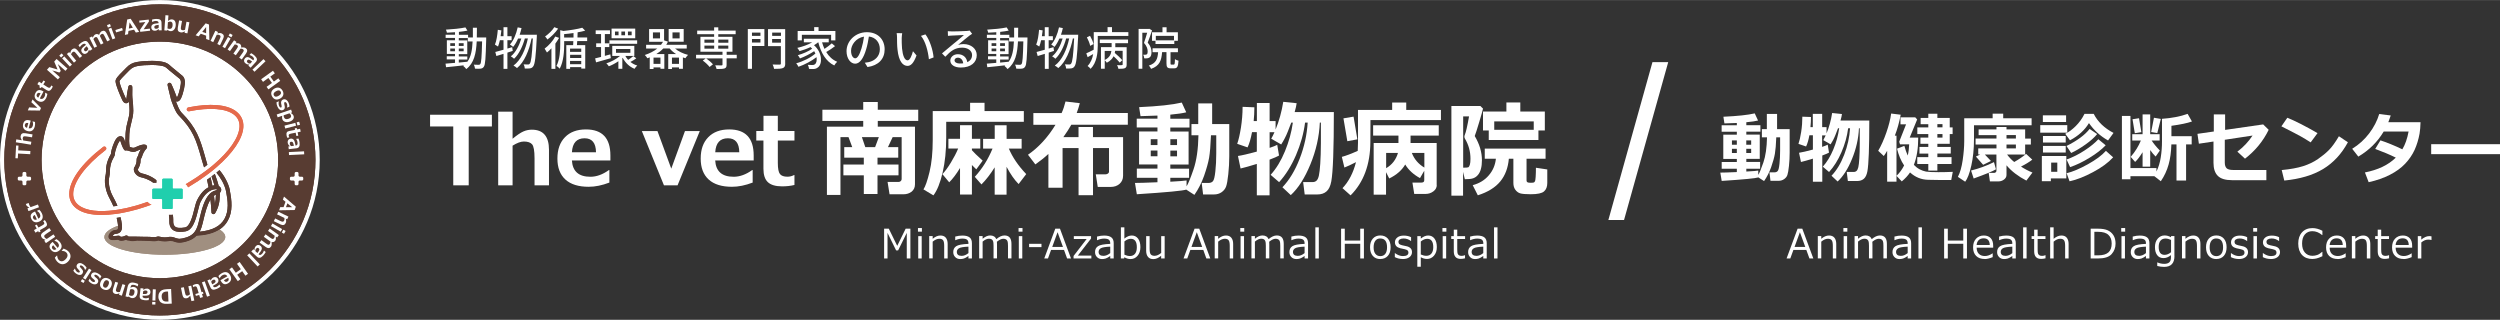 <?xml version="1.0" encoding="UTF-8"?><svg id="a" xmlns="http://www.w3.org/2000/svg" viewBox="0 0 469 59.98" width="469" height="60"><rect x="0" y="0" width="469" height="59.98" fill="#333333" stroke="none"/><defs><style>.b{fill:none;}.c{fill:#e56a4c;}.d{fill:#583c32;}.e{fill:#20cfad;}.f{fill:#fff;}.g{fill:#a08f80;}</style></defs><circle class="f" cx="29.99" cy="29.99" r="29.99"/><circle class="f" cx="29.99" cy="29.99" r="28.95"/><path class="d" d="M29.99.8C13.89.8.8,13.89.8,29.99s13.09,29.19,29.19,29.19,29.19-13.09,29.19-29.19S46.08.8,29.99.8ZM29.99,52.18c-12.24,0-22.19-9.96-22.19-22.19S17.75,7.8,29.99,7.8s22.19,9.96,22.19,22.19-9.96,22.19-22.19,22.19Z"/><path class="b" d="M40.24,34.77c-.15-.53-.34-1.07-.51-1.55-.02-.04-.03-.08-.04-.12-.06.05-.12.09-.18.14.12.5.24,1.03.35,1.6.15-.04.28-.06.39-.07h0Z"/><path class="b" d="M40.31,38.22c.12-.48.18-1.03.2-1.72-.13.05-.25.12-.37.2.06.48.12.99.17,1.52Z"/><path class="g" d="M34.37,45.48c-.23.05-.44.07-.65.07-.45,0-.78-.11-1.06-.21-.1-.03-.19-.06-.28-.09-.04,0-.07,0-.11,0-.08,0-.18-.02-.29-.04h-.02s-.11,0-.17,0c-.31.05-.58.08-.84.08-.38,0-.68-.06-1-.12-.08,0-.15-.03-.23-.04-.25.08-.49.12-.74.12-.14,0-.28,0-.43-.02-.12,0-.26-.02-.41-.03h-.09c-.51-.02-1.39-.05-2.33-.06-.28.05-.57.09-.83.09-.23,0-.42-.03-.58-.09-.2,0-.44-.03-.64-.16-.31.12-.59.19-.84.19-.3,0-.51-.09-.66-.2-.28.03-.81.08-1.1.06-.56-.05-.67-.43-.69-.54-.09-.47.36-1.03.83-1.26.16-.08.31-.09.43-.1.11,0,.2-.02.31-.07l.05-.02c.07-.03.16-.07.18-.42v-.29c-1.62.58-2.6,1.32-2.6,2.12,0,1.84,5.08,3.33,11.34,3.33s11.34-1.49,11.34-3.33c0-.5-.38-.97-1.05-1.4-1.28.85-2.89,1.12-4.33,1.19-.7.75-1.61,1.05-2.53,1.24h.02Z"/><path class="d" d="M43.14,35.73c-.27-1.38-1.14-2.87-1.97-3.83-.09.08-.19.16-.28.24-.1.08-.19.16-.29.24.68.8,1.53,2.12,1.81,3.5.35,1.78.56,3.64-.29,5.16-.38.68-.93,1.21-1.67,1.61-.78.42-1.78.69-3,.81.13-.24.25-.51.35-.82.08-.23.15-.5.22-.78.06-.23.12-.46.17-.71.29-1.21.66-2.72,1.29-3.7.08.73.15,1.51.19,2.36,0,.16.12.3.28.34s.33-.03.41-.17c.7-1.17.86-2.17.89-3.5v-.32c.21-.2.27-.45.25-.65-.03-.27-.21-.49-.46-.62-.17-.66-.4-1.33-.61-1.92-.04-.12-.08-.24-.13-.36-.1.08-.2.16-.31.24-.1.08-.2.16-.31.24,0,.04.03.08.04.12.17.48.36,1.02.51,1.55-.11,0-.24.03-.39.07-.11-.58-.22-1.11-.35-1.6-.11.08-.21.16-.32.24s-.22.16-.33.24c.1.44.2.9.29,1.4-.67.35-1.47,1.06-2.15,2.42-.2.4-.35,1.01-.53,1.71-.17.7-.38,1.52-.67,2.19-.28.65-.62,1.15-1.09,1.23-.94.17-1.6.1-1.91-.22-.2-.21-.29-.54-.28-1v-.3c0-.25-.03-.54-.07-.87-.09.02-.18.03-.27.03h-.47c.04.3.06.58.07.82v.3c-.02.67.14,1.19.49,1.54.23.24.53.39.91.47.31.07.68.08,1.1.04.18-.02.37-.04.56-.08.82-.15,1.34-.91,1.71-1.85.27-.67.46-1.44.63-2.13.16-.64.31-1.23.47-1.56.53-1.06,1.11-1.65,1.62-1.97.12-.08.24-.14.35-.19.12-.06.24-.1.35-.13.18-.05.33-.07.44-.08h.04c.21,0,.3.08.3.1s-.06.09-.26.14c0,0-.03,0-.04,0-.15.04-.29.1-.43.16-.12.06-.23.13-.34.21-.12.08-.23.18-.33.29-1.02,1.03-1.49,2.95-1.88,4.56-.06.25-.12.5-.18.73-.07.26-.13.5-.2.71-.15.45-.33.81-.56,1.11-.11.14-.22.27-.35.38-.16.15-.34.27-.53.37-.42.23-.9.38-1.45.49-.18.04-.34.06-.49.06-.09,0-.17,0-.25-.02-.13-.02-.25-.05-.37-.09-.06-.02-.13-.04-.2-.07-.12-.04-.24-.08-.37-.12-.16-.04-.32-.07-.52-.07h-.03c-.11,0-.21,0-.33.03-.27.05-.5.07-.71.07-.11,0-.21,0-.3-.02-.14,0-.28-.04-.42-.06-.04,0-.09-.02-.13-.03-.11-.02-.22-.04-.34-.06-.06,0-.13,0-.19.02-.33.12-.57.12-.96.09-.13,0-.28-.02-.45-.03h-.09c-.14,0-.31,0-.5-.02-.16,0-.33,0-.52,0-.42,0-.9-.02-1.4-.03h-1.19c-.14,0-.24,0-.3-.02-.05,0-.08-.03-.1-.04-.06-.09-.14-.14-.23-.16-.08-.02-.16,0-.24.03-.38.18-.62.22-.76.22-.08,0-.19,0-.25-.08-.08-.1-.21-.15-.33-.13,0,0-.77.1-1.1.08.06-.12.21-.31.4-.39.03-.02.09-.02.17-.03.15,0,.35-.03.58-.14h.02c.26-.13.56-.36.61-1.06,0-.13,0-.33-.03-.57-.04-.37-.13-.85-.24-1.35-.12.02-.24.04-.36.06s-.25.04-.37.06c.13.58.23,1.12.26,1.47,0,.12,0,.22,0,.29-.02.35-.11.39-.18.42l-.05.02c-.1.05-.19.06-.31.07-.12,0-.27.02-.43.1-.47.23-.92.79-.83,1.26.02.11.13.49.69.54.29.03.82-.03,1.1-.06.15.11.36.2.66.2.25,0,.53-.06.84-.19.2.13.44.16.64.16.16.06.35.09.58.09.26,0,.54-.04.83-.09.94,0,1.81.04,2.33.06h.09c.15,0,.29.02.41.03.15,0,.28.02.43.02.26,0,.49-.04.74-.12.08,0,.16.03.23.04.32.06.62.12,1,.12.25,0,.53-.03.84-.08.06,0,.11,0,.17-.02h.02c.1.02.2.03.29.04.04,0,.08,0,.11,0,.09.03.18.06.28.09.28.1.61.21,1.06.21.21,0,.42-.02.65-.07.92-.19,1.83-.49,2.53-1.24,1.44-.08,3.06-.35,4.33-1.19.61-.41,1.15-.94,1.54-1.66.97-1.73.75-3.75.37-5.67l.03.02ZM40.31,38.22c-.05-.54-.1-1.04-.17-1.52.12-.08.24-.15.37-.2-.02.7-.08,1.24-.2,1.72Z"/><path class="d" d="M21.25,38.64s.02.04.02.06c.13-.02.25-.03.38-.05.12-.02.25-.04.38-.06-.03-.08-.06-.17-.1-.24-.19-.44-.39-.82-.58-1.18-.38-.71-.7-1.32-.86-2.29-.15-.9-.07-1.31.02-1.75.05-.28.11-.57.11-.98,0-.9.15-1.7.86-2.93.03-.06.05-.11.05-.18.02-.75.55-2.13.86-2.53.07-.09.13-.14.16-.16v.02c.02.06.05.14.08.22.13.4.33,1.01.63,1.46.1.15.25.22.42.15h0s.17,0,.39.06c.05.02.11.03.18.06.08.03.16.06.24.08.18.05.35.08.51.08.32,0,.55-.1.73-.2.17-.09.44-.2.69-.29-.22.35-.41.77-.46,1.03-.02.1-.07.2-.13.31-.09.16-.19.33-.2.57v.04c.02.54-.17,1.03-.35,1.33-.02.04-.05.07-.07.1-.02.02-.03.04-.04.07-.11.24-.08.57.08.89.05.09.1.18.17.26.26.34.66.59,1.12.68.33.07,1.28.31,2.21,1h.59v-.48c-1.05-.84-2.16-1.15-2.65-1.25-.43-.09-.64-.34-.73-.48s-.11-.26-.11-.3c.28-.4.55-1.06.53-1.82,0-.07.06-.15.11-.25.08-.14.17-.31.22-.53.05-.24.4-.91.63-1.14.1-.1.34-.34.22-.63-.08-.18-.25-.28-.51-.28h-.17c-.39.03-1.18.34-1.48.5-.15.08-.25.11-.38.11s-.29-.03-.49-.11c-.07-.02-.13-.05-.2-.07-.06-.37-.1-.74-.1-1.12,0-.84.03-1.75.22-2.63.06-.29.13-.57.2-.84.18-.69.36-1.4.36-2.2s-.08-1.53-.15-2.26l-.02-.2c-.03-.3-.02-.63-.02-.97s.02-.69,0-1.04c-.02-.18-.16-.32-.34-.34-.18,0-.34.11-.39.28-.19.78-.28,1.53-.33,1.93,0,.12-.03.21-.03.25,0,.07-.04.14-.07.18,0-.02-.03-.06-.05-.1l-.03-.07c-.72-1.59-1.11-2.65-1.17-3.15.02-.23.74-.95,1.21-1.42.19-.19.4-.4.59-.6.49-.51.93-.74,1.6-.86.82-.14,1.6-.2,2.71-.2.84,0,2,.1,2.48.38.15.08.31.23.47.37.1.09.2.18.3.26.23.18.6.49.93.76.21.17.4.34.55.45.09.07.17.13.24.19.31.24.38.29.45.76.04.24-.19,1.77-.66,2.78-.03.07-.06.12-.09.15-.02-.02-.03-.06-.05-.12-.67-1.78-1-2.41-1.01-2.44-.08-.16-.28-.24-.45-.18-.17.06-.28.24-.24.42,0,0,.22,1.07.63,2.65.04.17.76,2.32,1.4,2.97,2.79,2.82,3.32,4.66,4.28,8l.13.47c.07.25.15.5.23.76.06.18.11.38.17.57.11-.08.21-.16.32-.24.1-.08.21-.17.31-.25-.03-.1-.06-.2-.09-.29-.08-.26-.15-.51-.22-.76l-.13-.47c-.96-3.34-1.54-5.36-4.47-8.32-.32-.32-.75-1.36-1.01-2.04.12.04.21.04.33.02.12-.02.41-.11.64-.6.49-1.05.8-2.74.73-3.21-.11-.73-.33-.92-.74-1.23-.07-.05-.14-.11-.22-.18-.14-.12-.33-.28-.54-.45-.33-.28-.71-.59-.95-.78-.08-.07-.17-.15-.26-.23-.19-.17-.38-.34-.6-.46-.74-.43-2.24-.48-2.85-.48-.8,0-1.77.02-2.83.21-.84.15-1.4.45-2.01,1.08-.19.2-.39.4-.58.59-.98.98-1.48,1.51-1.43,2.02.09.79.75,2.31,1.23,3.38l.03.07c.22.49.51.6.72.6s.4-.11.54-.28c.05.55.1,1.09.1,1.64,0,.72-.16,1.35-.34,2.02-.07.28-.15.57-.21.87-.2.95-.23,1.9-.24,2.78,0,.12,0,.24,0,.35-.06-.16-.1-.3-.15-.43-.03-.09-.06-.17-.08-.24-.12-.33-.37-.53-.68-.53-.19,0-.48.08-.78.47-.37.48-.95,1.92-1.01,2.87-.76,1.33-.92,2.26-.92,3.23,0,.34-.05.58-.1.84-.09.48-.19.98-.02,2.01.18,1.09.54,1.78.93,2.52.18.35.37.71.54,1.12v.04Z"/><path class="c" d="M44.32,20.89c-1.72-1.31-4.91-1.58-8.99-.75-.2.04-.33.24-.29.44s.24.33.44.29c3.81-.77,6.87-.55,8.39.61.76.58,1.11,1.35,1.06,2.32-.11,2.03-1.93,4.6-4.9,7.12-.25.21-.5.42-.77.63-.06.04-.11.09-.17.13-.1.08-.21.16-.32.24-.1.08-.21.16-.32.24-.99.74-2.07,1.46-3.23,2.15-.12.07-.25.15-.38.22.2.15.36.36.44.6.1-.06.21-.12.31-.19,1.09-.65,2.11-1.33,3.06-2.02.11-.08.22-.16.32-.24.11-.08.21-.16.32-.24.04-.03.09-.07.13-.1.1-.08.21-.16.31-.24.11-.08.21-.17.31-.25,0,0,0,0,.02-.02.1-.08.19-.16.29-.24.09-.08.19-.16.28-.24,3.04-2.62,4.9-5.33,5.03-7.51.07-1.21-.4-2.23-1.35-2.95h0Z"/><path class="c" d="M27.69,37.86c-.52.19-1.03.35-1.54.51-.12.04-.24.07-.37.11-.12.04-.25.07-.37.11-1.08.31-2.14.55-3.14.71-.12.02-.25.04-.37.06s-.25.03-.37.05c-2.95.4-5.37.14-6.74-.9-.7-.53-1.06-1.25-1.06-2.12,0-2.24,2.27-5.33,6.07-8.25.16-.12.19-.36.07-.52s-.36-.19-.52-.07c-4.05,3.11-6.37,6.33-6.36,8.84,0,1.1.47,2.04,1.35,2.71,1.06.81,2.69,1.22,4.74,1.22.82,0,1.71-.07,2.66-.2.12-.02.25-.03.37-.05s.24-.04.37-.06c.26-.04.52-.09.79-.15.72-.14,1.45-.32,2.19-.52.12-.03.25-.07.37-.1s.24-.07.36-.11c.74-.22,1.49-.47,2.24-.75-.3-.08-.57-.27-.74-.52Z"/><path class="e" d="M34.26,35.57c0-.1-.08-.18-.18-.18h-1.52c-.1,0-.18-.08-.18-.18v-1.52c0-.1-.08-.18-.18-.18h-1.57c-.1,0-.18.08-.18.18v1.52c0,.1-.08.18-.18.18h-1.51c-.1,0-.18.08-.18.18v1.57c0,.1.08.18.18.18h1.51c.1,0,.18.08.18.18v1.52c0,.1.08.18.18.18h1.57c.1,0,.18-.08.18-.18v-1.52c0-.1.08-.18.18-.18h1.52c.1,0,.18-.08.18-.18v-1.57Z"/><path class="d" d="M29.99.8C13.89.8.8,13.89.8,29.99s13.09,29.19,29.19,29.19,29.19-13.09,29.19-29.19S46.08.8,29.99.8ZM29.99,52.18c-12.24,0-22.19-9.96-22.19-22.19S17.75,7.8,29.99,7.8s22.19,9.96,22.19,22.19-9.96,22.19-22.19,22.19Z"/><path class="b" d="M40.24,34.77c-.15-.53-.34-1.07-.51-1.55-.02-.04-.03-.08-.04-.12-.06.05-.12.09-.18.14.12.5.24,1.03.35,1.6.15-.04.28-.06.39-.07h0Z"/><path class="b" d="M40.31,38.22c.12-.48.18-1.03.2-1.72-.13.05-.25.12-.37.2.06.48.12.99.17,1.52Z"/><path class="g" d="M34.37,45.48c-.23.05-.44.07-.65.07-.45,0-.78-.11-1.06-.21-.1-.03-.19-.06-.28-.09-.04,0-.07,0-.11,0-.08,0-.18-.02-.29-.04h-.02s-.11,0-.17,0c-.31.05-.58.08-.84.08-.38,0-.68-.06-1-.12-.08,0-.15-.03-.23-.04-.25.08-.49.12-.74.12-.14,0-.28,0-.43-.02-.12,0-.26-.02-.41-.03h-.09c-.51-.02-1.39-.05-2.33-.06-.28.05-.57.09-.83.09-.23,0-.42-.03-.58-.09-.2,0-.44-.03-.64-.16-.31.12-.59.19-.84.19-.3,0-.51-.09-.66-.2-.28.03-.81.08-1.1.06-.56-.05-.67-.43-.69-.54-.09-.47.36-1.03.83-1.26.16-.08.31-.09.43-.1.11,0,.2-.02.31-.07l.05-.02c.07-.03.16-.07.18-.42v-.29c-1.62.58-2.6,1.32-2.6,2.12,0,1.84,5.08,3.33,11.34,3.33s11.34-1.49,11.34-3.33c0-.5-.38-.97-1.05-1.4-1.28.85-2.89,1.12-4.33,1.19-.7.75-1.61,1.05-2.53,1.24h.02Z"/><path class="d" d="M43.14,35.73c-.27-1.38-1.14-2.87-1.97-3.83-.09.08-.19.16-.28.24-.1.08-.19.16-.29.24.68.8,1.53,2.12,1.81,3.5.35,1.78.56,3.64-.29,5.16-.38.68-.93,1.21-1.67,1.61-.78.42-1.78.69-3,.81.13-.24.25-.51.35-.82.08-.23.15-.5.22-.78.06-.23.12-.46.17-.71.29-1.21.66-2.72,1.29-3.7.08.73.15,1.51.19,2.36,0,.16.12.3.28.34s.33-.03.41-.17c.7-1.17.86-2.17.89-3.5v-.32c.21-.2.27-.45.25-.65-.03-.27-.21-.49-.46-.62-.17-.66-.4-1.33-.61-1.92-.04-.12-.08-.24-.13-.36-.1.08-.2.16-.31.24-.1.08-.2.16-.31.24,0,.04.03.08.04.12.17.48.36,1.02.51,1.55-.11,0-.24.03-.39.07-.11-.58-.22-1.11-.35-1.6-.11.08-.21.16-.32.24s-.22.16-.33.24c.1.44.2.9.29,1.4-.67.35-1.47,1.06-2.15,2.42-.2.4-.35,1.01-.53,1.71-.17.7-.38,1.52-.67,2.19-.28.65-.62,1.15-1.09,1.23-.94.17-1.6.1-1.91-.22-.2-.21-.29-.54-.28-1v-.3c0-.25-.03-.54-.07-.87-.09.02-.18.03-.27.03h-.47c.04.3.06.58.07.82v.3c-.02.67.14,1.19.49,1.54.23.24.53.39.91.47.31.07.68.08,1.1.04.18-.02.37-.04.56-.08.82-.15,1.34-.91,1.71-1.85.27-.67.46-1.44.63-2.13.16-.64.31-1.23.47-1.56.53-1.06,1.11-1.65,1.62-1.97.12-.08.24-.14.35-.19.12-.06.24-.1.35-.13.18-.05.33-.07.44-.08h.04c.21,0,.3.08.3.1s-.06.09-.26.14c0,0-.03,0-.04,0-.15.04-.29.1-.43.16-.12.06-.23.13-.34.21-.12.08-.23.18-.33.29-1.02,1.03-1.49,2.95-1.88,4.56-.06.25-.12.5-.18.73-.07.26-.13.5-.2.71-.15.45-.33.81-.56,1.11-.11.14-.22.27-.35.38-.16.15-.34.27-.53.37-.42.23-.9.38-1.45.49-.18.04-.34.06-.49.06-.09,0-.17,0-.25-.02-.13-.02-.25-.05-.37-.09-.06-.02-.13-.04-.2-.07-.12-.04-.24-.08-.37-.12-.16-.04-.32-.07-.52-.07h-.03c-.11,0-.21,0-.33.03-.27.05-.5.07-.71.07-.11,0-.21,0-.3-.02-.14,0-.28-.04-.42-.06-.04,0-.09-.02-.13-.03-.11-.02-.22-.04-.34-.06-.06,0-.13,0-.19.02-.33.12-.57.12-.96.09-.13,0-.28-.02-.45-.03h-.09c-.14,0-.31,0-.5-.02-.16,0-.33,0-.52,0-.42,0-.9-.02-1.4-.03h-1.19c-.14,0-.24,0-.3-.02-.05,0-.08-.03-.1-.04-.06-.09-.14-.14-.23-.16-.08-.02-.16,0-.24.03-.38.18-.62.22-.76.22-.08,0-.19,0-.25-.08-.08-.1-.21-.15-.33-.13,0,0-.77.1-1.1.08.06-.12.21-.31.4-.39.03-.02.09-.02.17-.03.15,0,.35-.03.58-.14h.02c.26-.13.56-.36.61-1.06,0-.13,0-.33-.03-.57-.04-.37-.13-.85-.24-1.35-.12.02-.24.04-.36.06s-.25.04-.37.06c.13.58.23,1.12.26,1.47,0,.12,0,.22,0,.29-.02.35-.11.39-.18.42l-.05.02c-.1.05-.19.06-.31.07-.12,0-.27.02-.43.1-.47.23-.92.79-.83,1.26.02.11.13.49.69.54.29.03.82-.03,1.1-.06.15.11.36.2.66.2.25,0,.53-.06.84-.19.2.13.44.16.64.16.16.06.35.09.58.09.26,0,.54-.04.83-.09.94,0,1.81.04,2.33.06h.09c.15,0,.29.02.41.03.15,0,.28.02.43.02.26,0,.49-.04.74-.12.08,0,.16.03.23.04.32.06.62.12,1,.12.25,0,.53-.03.84-.08.06,0,.11,0,.17-.02h.02c.1.02.2.03.29.04.04,0,.08,0,.11,0,.09.03.18.06.28.09.28.1.61.21,1.06.21.21,0,.42-.02.65-.07.92-.19,1.83-.49,2.53-1.24,1.44-.08,3.06-.35,4.33-1.19.61-.41,1.15-.94,1.54-1.66.97-1.73.75-3.75.37-5.67l.03.02ZM40.31,38.22c-.05-.54-.1-1.04-.17-1.52.12-.08.24-.15.37-.2-.02.7-.08,1.24-.2,1.72Z"/><path class="d" d="M21.25,38.64s.02.04.02.06c.13-.02.25-.03.38-.05.12-.02.25-.04.38-.06-.03-.08-.06-.17-.1-.24-.19-.44-.39-.82-.58-1.18-.38-.71-.7-1.32-.86-2.29-.15-.9-.07-1.31.02-1.75.05-.28.11-.57.11-.98,0-.9.15-1.7.86-2.93.03-.06.05-.11.05-.18.02-.75.55-2.13.86-2.53.07-.09.13-.14.16-.16v.02c.02.06.05.14.08.22.13.4.33,1.01.63,1.46.1.15.25.22.42.15h0s.17,0,.39.06c.05.02.11.03.18.06.08.03.16.06.24.08.18.05.35.08.51.08.32,0,.55-.1.73-.2.17-.09.44-.2.69-.29-.22.35-.41.77-.46,1.03-.02.1-.07.2-.13.31-.09.16-.19.33-.2.57v.04c.02.54-.17,1.03-.35,1.33-.02.04-.05.07-.07.1-.02.02-.03.04-.04.07-.11.24-.08.57.08.89.05.09.1.18.17.26.26.34.66.59,1.12.68.33.07,1.28.31,2.21,1h.59v-.48c-1.05-.84-2.16-1.15-2.65-1.25-.43-.09-.64-.34-.73-.48s-.11-.26-.11-.3c.28-.4.55-1.06.53-1.82,0-.07.06-.15.11-.25.08-.14.17-.31.22-.53.05-.24.4-.91.63-1.14.1-.1.34-.34.22-.63-.08-.18-.25-.28-.51-.28h-.17c-.39.03-1.18.34-1.48.5-.15.08-.25.11-.38.11s-.29-.03-.49-.11c-.07-.02-.13-.05-.2-.07-.06-.37-.1-.74-.1-1.12,0-.84.03-1.75.22-2.63.06-.29.13-.57.2-.84.18-.69.36-1.4.36-2.2s-.08-1.53-.15-2.26l-.02-.2c-.03-.3-.02-.63-.02-.97s.02-.69,0-1.04c-.02-.18-.16-.32-.34-.34-.18,0-.34.11-.39.28-.19.78-.28,1.53-.33,1.93,0,.12-.03.21-.03.25,0,.07-.04.14-.07.18,0-.02-.03-.06-.05-.1l-.03-.07c-.72-1.59-1.11-2.65-1.17-3.15.02-.23.74-.95,1.21-1.42.19-.19.4-.4.59-.6.49-.51.93-.74,1.6-.86.82-.14,1.6-.2,2.71-.2.84,0,2,.1,2.48.38.15.08.31.23.47.37.1.09.2.18.3.26.23.18.6.49.93.76.21.17.4.34.55.45.09.07.17.13.24.19.31.24.38.29.45.76.04.24-.19,1.77-.66,2.78-.03.07-.06.12-.09.15-.02-.02-.03-.06-.05-.12-.67-1.78-1-2.41-1.01-2.44-.08-.16-.28-.24-.45-.18-.17.06-.28.24-.24.42,0,0,.22,1.07.63,2.65.04.17.76,2.32,1.4,2.97,2.79,2.82,3.32,4.66,4.28,8l.13.47c.07.25.15.5.23.76.06.18.11.38.17.57.11-.08.21-.16.32-.24.1-.08.21-.17.31-.25-.03-.1-.06-.2-.09-.29-.08-.26-.15-.51-.22-.76l-.13-.47c-.96-3.34-1.54-5.36-4.47-8.32-.32-.32-.75-1.36-1.01-2.04.12.04.21.04.33.02.12-.02.41-.11.64-.6.49-1.05.8-2.74.73-3.21-.11-.73-.33-.92-.74-1.23-.07-.05-.14-.11-.22-.18-.14-.12-.33-.28-.54-.45-.33-.28-.71-.59-.95-.78-.08-.07-.17-.15-.26-.23-.19-.17-.38-.34-.6-.46-.74-.43-2.24-.48-2.85-.48-.8,0-1.77.02-2.83.21-.84.15-1.4.45-2.01,1.08-.19.2-.39.4-.58.59-.98.98-1.48,1.51-1.43,2.02.09.79.75,2.31,1.23,3.38l.03.07c.22.49.51.6.72.6s.4-.11.54-.28c.05.55.1,1.09.1,1.64,0,.72-.16,1.35-.34,2.02-.07.28-.15.57-.21.87-.2.95-.23,1.9-.24,2.78,0,.12,0,.24,0,.35-.06-.16-.1-.3-.15-.43-.03-.09-.06-.17-.08-.24-.12-.33-.37-.53-.68-.53-.19,0-.48.08-.78.47-.37.48-.95,1.92-1.01,2.87-.76,1.33-.92,2.26-.92,3.23,0,.34-.05.58-.1.84-.09.48-.19.98-.02,2.01.18,1.09.54,1.78.93,2.52.18.35.37.71.54,1.12v.04Z"/><path class="c" d="M44.32,20.89c-1.72-1.31-4.91-1.58-8.99-.75-.2.04-.33.24-.29.44s.24.33.44.29c3.81-.77,6.87-.55,8.39.61.76.58,1.11,1.35,1.06,2.32-.11,2.03-1.93,4.6-4.9,7.12-.25.21-.5.42-.77.63-.06.04-.11.09-.17.13-.1.08-.21.16-.32.24-.1.08-.21.16-.32.24-.99.74-2.07,1.46-3.23,2.15-.12.07-.25.15-.38.22.2.15.36.36.44.6.1-.06.21-.12.31-.19,1.09-.65,2.11-1.33,3.06-2.02.11-.08.22-.16.32-.24.11-.08.21-.16.32-.24.04-.03.09-.07.13-.1.1-.08.21-.16.31-.24.11-.08.21-.17.31-.25,0,0,0,0,.02-.02.1-.08.19-.16.29-.24.09-.08.19-.16.28-.24,3.04-2.62,4.9-5.33,5.03-7.51.07-1.21-.4-2.23-1.35-2.95h0Z"/><path class="c" d="M27.69,37.86c-.52.19-1.03.35-1.54.51-.12.04-.24.07-.37.11-.12.04-.25.07-.37.11-1.08.31-2.14.55-3.14.71-.12.02-.25.04-.37.06s-.25.03-.37.05c-2.95.4-5.37.14-6.74-.9-.7-.53-1.06-1.25-1.06-2.12,0-2.24,2.27-5.33,6.07-8.25.16-.12.19-.36.07-.52s-.36-.19-.52-.07c-4.05,3.11-6.37,6.33-6.36,8.84,0,1.1.47,2.04,1.35,2.71,1.06.81,2.69,1.22,4.74,1.22.82,0,1.71-.07,2.66-.2.12-.02.25-.03.37-.05s.24-.04.37-.06c.26-.04.52-.09.79-.15.72-.14,1.45-.32,2.19-.52.12-.03.25-.07.37-.1s.24-.07.36-.11c.74-.22,1.49-.47,2.24-.75-.3-.08-.57-.27-.74-.52Z"/><path class="e" d="M34.26,35.57c0-.1-.08-.18-.18-.18h-1.52c-.1,0-.18-.08-.18-.18v-1.52c0-.1-.08-.18-.18-.18h-1.57c-.1,0-.18.08-.18.18v1.52c0,.1-.08.18-.18.18h-1.51c-.1,0-.18.08-.18.18v1.57c0,.1.08.18.18.18h1.51c.1,0,.18.08.18.18v1.52c0,.1.08.18.18.18h1.57c.1,0,.18-.08.18-.18v-1.52c0-.1.08-.18.18-.18h1.52c.1,0,.18-.08.18-.18v-1.57Z"/><path class="f" d="M5.83,33.39c0-.14-.11-.25-.25-.25h-.39c-.14,0-.25-.11-.25-.25v-.39c0-.14-.11-.25-.25-.25h-.22c-.14,0-.25.11-.25.25v.39c0,.14-.11.25-.25.25h-.39c-.14,0-.25.11-.25.25v.22c0,.14.11.25.25.25h.39c.14,0,.25.11.25.25v.39c0,.14.11.25.25.25h.22c.14,0,.25-.11.25-.25v-.39c0-.14.11-.25.25-.25h.39c.14,0,.25-.11.25-.25v-.22h0Z"/><path class="f" d="M3.47,27.3l-.05.9,2.28.12-.03.6-2.28-.13-.05.9-.45-.02.13-2.39.45.03h0Z"/><path class="f" d="M6.1,25.2l-.09.55-1.03-.16c-.29-.05-.47-.04-.55,0-.08.05-.13.15-.16.29-.02.12,0,.27.09.46l1.52.24-.09.55-2.82-.45.09-.55,1.04.17c-.11-.19-.18-.35-.21-.46s-.03-.22-.02-.33c.07-.44.36-.61.87-.53l1.36.22h0Z"/><path class="f" d="M5.76,22.62l-.38,1.44c.41.08.68-.09.79-.53.06-.23.04-.48-.07-.76v-.02l.47.12c.03.3.02.58-.04.82-.1.38-.27.65-.5.8s-.52.18-.86.09-.58-.25-.73-.49c-.14-.24-.17-.53-.09-.86.16-.61.56-.83,1.21-.66l.19.05h0ZM5.31,23.08c-.35-.09-.56,0-.64.29-.08.3.06.5.4.61,0,0,.24-.9.24-.9Z"/><path class="f" d="M6.09,18.64l1.6,1.61-.2.48-2.27-.03.24-.56,1.55.08-1.13-1.06.23-.53h-.02Z"/><path class="f" d="M8.16,17.16l-.7,1.31c.38.18.68.07.89-.33.11-.21.15-.46.11-.75v-.02l.43.23c-.04.3-.12.56-.23.78-.19.35-.41.57-.67.66s-.55.06-.86-.11-.51-.38-.59-.65c-.09-.27-.05-.55.12-.86.3-.56.74-.68,1.34-.36l.17.09h0ZM7.62,17.5c-.32-.17-.55-.12-.69.13-.15.27-.06.5.24.69l.44-.82h0Z"/><path class="f" d="M9.9,16.21c-.05.15-.12.29-.21.43-.14.21-.28.33-.43.38-.15.04-.33,0-.53-.13l-.92-.59-.15.23-.31-.2.15-.23-.49-.32.3-.47.5.32.35-.54.31.2-.35.54.73.47c.19.12.32.17.41.16s.17-.07.24-.19c.05-.07.07-.16.09-.25h0l.32.19h0Z"/><path class="f" d="M12.67,12.84l-.39.44-1.44-1.27.56,1.29-.26.3-1.34-.4,1.43,1.27-.37.42-2.05-1.81.44-.5,1.55.45-.63-1.48.44-.5,2.05,1.81v-.02Z"/><path class="f" d="M11.9,10.37l-.44.41-.34-.36.44-.41.34.36ZM13.5,12.1l-.4.38-1.44-1.53.4-.38s1.44,1.53,1.44,1.53Z"/><path class="f" d="M15.4,10.5l-.44.35-.66-.81c-.18-.23-.32-.35-.42-.36-.1,0-.2.02-.31.12-.1.08-.17.21-.24.4l.97,1.19-.43.35-1.32-1.63.43-.35.19.23c.05-.22.09-.38.15-.48.05-.1.12-.19.21-.26.34-.28.68-.22,1.01.19l.87,1.07h0Z"/><path class="f" d="M17.3,9.22l-.46.31-.15-.23c-.06.22-.12.37-.19.46s-.15.17-.25.23c-.15.1-.31.14-.48.1-.16-.03-.3-.13-.4-.28-.13-.2-.16-.4-.07-.6.08-.2.35-.47.82-.81l-.03-.05c-.07-.11-.16-.16-.27-.16s-.25.06-.42.17c-.12.08-.26.24-.42.47h-.02l-.24-.36c.2-.21.39-.38.58-.51.3-.2.54-.29.74-.28.19,0,.36.12.5.32l.8,1.21h-.04ZM16.56,9.1l-.29-.44c-.29.23-.45.39-.49.5-.04.1-.03.2.03.3.07.1.14.15.22.16.08,0,.18-.03.29-.11.12-.08.2-.21.25-.4h0Z"/><path class="f" d="M20.61,7.5l-.5.25-.47-.94c-.06-.12-.12-.23-.18-.32s-.12-.14-.19-.15c-.07,0-.16,0-.25.06-.09.04-.18.15-.29.32l.68,1.38-.5.25-.47-.94c-.07-.13-.13-.24-.18-.33-.06-.09-.12-.13-.2-.14-.07,0-.16,0-.25.06-.09.04-.19.15-.29.32l.68,1.38-.5.25-.93-1.88.5-.25.13.26c.1-.22.18-.37.25-.45s.15-.14.24-.19c.24-.12.47-.08.7.1.09-.22.17-.38.25-.48s.16-.18.26-.22c.38-.19.68-.05.91.42l.61,1.24h0Z"/><path class="f" d="M20.8,4.95l-.56.21-.17-.46.56-.21.17.46ZM21.62,7.17l-.52.2-.74-1.97.52-.2.74,1.97Z"/><path class="f" d="M23.04,5.68l-1.26.39-.14-.45,1.26-.39.14.45Z"/><path class="f" d="M26.1,5.97l-.62.13-.33-.54-1.05.23-.08.62-.59.13.43-2.89.65-.14,1.59,2.45h0ZM24.92,5.19l-.61-1-.14,1.16.75-.16Z"/><path class="f" d="M28.15,5.75l-1.84.21-.04-.37.99-1.47-1.1.12-.04-.38,1.78-.2.04.36-.99,1.47,1.17-.13.04.38h0Z"/><path class="f" d="M30.33,5.68h-.55v-.26c-.17.15-.31.24-.41.28-.1.04-.22.06-.34.06-.18,0-.34-.05-.46-.17-.12-.12-.19-.27-.19-.46,0-.24.08-.42.25-.54.18-.13.55-.21,1.12-.25v-.06c0-.13-.05-.23-.14-.28-.09-.06-.24-.08-.45-.08-.14,0-.35.06-.61.18h-.02v-.44c.27-.07.52-.11.75-.12.35,0,.61.04.77.15.16.11.24.29.25.54l.03,1.44h0ZM29.77,5.18v-.53c-.38.04-.6.09-.69.16s-.14.15-.13.27c0,.12.04.2.1.25.07.05.17.07.3.06.14,0,.28-.07.42-.21Z"/><path class="f" d="M31.4,5.59l-.05.14-.52-.04.21-2.85.56.04-.08,1.03c.17-.12.31-.2.42-.24.11-.04.21-.05.33-.04.25.02.43.13.55.33s.17.47.14.81-.13.6-.32.8c-.19.2-.41.28-.66.26-.18,0-.38-.1-.58-.25h0ZM31.5,4.16l-.08,1.16c.12.05.23.09.33.09.39.03.6-.19.63-.67.03-.45-.11-.68-.43-.7-.13,0-.28.03-.44.12h0Z"/><path class="f" d="M35.18,6.25l-.55-.1.05-.29c-.19.11-.34.17-.46.2-.11.03-.23.03-.34,0-.44-.08-.61-.37-.52-.88l.24-1.36.55.1-.19,1.03c-.05.29-.05.47,0,.55.05.08.15.14.29.16.12.02.28,0,.46-.08l.27-1.51.55.1-.37,2.07h.02Z"/><path class="f" d="M39.27,7.52l-.6-.21v-.63l-1.01-.36-.39.49-.57-.2,1.88-2.24.63.22.07,2.92h-.01ZM38.67,6.23v-1.17l-.73.91s.73.26.73.26Z"/><path class="f" d="M41.28,8.49l-.51-.24.45-.94c.13-.26.18-.44.15-.53s-.11-.17-.24-.23c-.11-.05-.26-.07-.47-.04l-.66,1.39-.5-.24.9-1.9.5.24-.13.26c.22-.05.38-.08.5-.07.12,0,.22.03.33.08.4.19.49.52.26.99l-.6,1.24h.02Z"/><path class="f" d="M42.21,9.03l-.48-.28,1.04-1.82.49.28-1.04,1.82h0ZM43.4,6.99l-.52-.3.24-.43.52.3-.24.43Z"/><path class="f" d="M45.33,11.13l-.46-.32.61-.86c.08-.11.15-.22.2-.31s.06-.17.04-.24c-.03-.07-.08-.13-.17-.19-.08-.06-.22-.09-.42-.1l-.89,1.25-.46-.32.61-.86c.08-.12.15-.23.2-.32s.06-.17.03-.24c-.03-.07-.08-.13-.17-.19-.08-.06-.22-.09-.42-.1l-.89,1.25-.45-.32,1.22-1.71.46.32-.17.24c.24-.02.41-.02.51,0s.19.06.28.12c.22.15.3.37.24.67.23-.02.42-.03.54,0,.12.02.23.06.32.12.35.24.37.58.07,1l-.8,1.12h-.03Z"/><path class="f" d="M47,12.67l-.41-.37.19-.2c-.22,0-.39-.03-.49-.08s-.2-.11-.29-.19c-.14-.12-.21-.27-.22-.44,0-.17.05-.32.18-.46.16-.18.35-.25.56-.22.21.03.54.23.99.59l.04-.04c.09-.1.12-.2.09-.3s-.12-.23-.27-.37c-.11-.1-.29-.19-.56-.29h0l.3-.34c.25.14.46.28.63.44.26.24.41.45.45.65.04.19-.03.38-.19.56l-.97,1.07h-.02ZM46.94,11.93l.36-.39c-.29-.22-.49-.34-.6-.36-.11-.02-.2.02-.28.1-.08.09-.11.17-.1.25.02.08.07.16.17.26.11.1.26.14.45.14Z"/><path class="f" d="M47.74,13.45l-.38-.4,2.07-1.97.38.4-2.07,1.97Z"/><path class="f" d="M50.36,16.77l-.35-.49,1.01-.73-.67-.93-1.01.73-.35-.49,2.22-1.6.35.49-.85.61.67.93.84-.61.35.48-2.22,1.6h0Z"/><path class="f" d="M51.05,18.09c-.17-.3-.21-.58-.13-.84.08-.26.27-.48.57-.65.31-.17.59-.22.86-.15.26.07.48.25.65.54.17.3.21.58.13.84-.08.26-.27.48-.58.65s-.59.22-.85.16c-.26-.07-.48-.25-.65-.55ZM52.65,17.18c-.16-.29-.46-.31-.88-.07-.42.24-.54.5-.38.79.16.28.45.31.87.07.43-.24.56-.5.4-.79h0Z"/><path class="f" d="M51.84,19.2l.47-.21v.02c-.07.31-.06.59.05.85.12.26.24.35.38.29.06-.03.09-.06.1-.12,0-.05,0-.14-.02-.25-.02-.08-.04-.19-.07-.33-.03-.15-.03-.27,0-.37s.06-.18.12-.25c.06-.07.14-.13.24-.17.19-.08.37-.07.56.04.19.11.35.3.47.58.11.24.16.48.17.71l-.45.2h0c.06-.31.04-.56-.05-.76-.05-.11-.11-.19-.18-.24-.07-.06-.14-.07-.2-.04-.07.03-.11.08-.12.13,0,.06,0,.15.02.26.04.15.07.29.09.44.03.15,0,.28-.04.39-.05.11-.15.2-.28.26-.2.09-.39.08-.58-.04-.19-.11-.35-.31-.47-.59-.12-.28-.19-.54-.18-.8h-.02Z"/><path class="f" d="M52.95,21.71l-.86.29-.18-.53,2.7-.92.18.53-.27.09c.18.11.31.2.39.29.08.08.13.18.17.28.08.23.05.44-.09.63-.13.19-.36.34-.68.45s-.6.11-.85.02-.42-.26-.5-.51c-.06-.17-.06-.38-.02-.62h0ZM54.3,21.25l-1.09.37c0,.11,0,.22.05.34.13.36.41.47.85.32.42-.14.58-.37.47-.67-.04-.12-.14-.25-.28-.36Z"/><path class="f" d="M53.51,24.1l-.14-.54,2.03-.53.14.54-2.03.53ZM55.8,23.52l-.15-.58.48-.12.15.58-.47.12h0Z"/><path class="f" d="M53.91,25.86c-.07-.14-.11-.29-.15-.46-.05-.25-.03-.43.05-.57s.24-.23.47-.27l1.07-.22-.05-.27.36-.07.06.27.58-.12.11.54-.58.12.13.63-.36.07-.13-.63-.85.17c-.22.04-.35.1-.41.17s-.07.17-.04.3c.02.08.06.16.11.24h0l-.37.09h0Z"/><path class="f" d="M54.17,28.01l-.06-.55.27-.03c-.16-.15-.27-.28-.32-.38-.05-.1-.08-.21-.09-.33-.02-.18.02-.34.12-.48s.25-.21.43-.24c.23-.03.42.04.57.2.14.16.26.53.36,1.09h.06c.13-.02.22-.08.27-.18s.06-.25.03-.46c0-.14-.1-.34-.24-.59v-.02l.44-.05c.1.27.17.52.19.74.04.35.02.61-.08.78-.09.17-.26.27-.51.3l-1.44.17v.03ZM54.61,27.4l.53-.06c-.07-.36-.15-.58-.22-.66s-.17-.12-.28-.1c-.12,0-.2.06-.24.12-.04.07-.05.17-.03.31s.1.28.24.4h0Z"/><path class="f" d="M54.22,29.08l-.03-.56,2.85-.14.03.56-2.85.14Z"/><path class="f" d="M52.36,39.45l.21-.6h.63l.36-1.01-.49-.4.21-.57,2.22,1.9-.22.62-2.92.05h0ZM53.65,38.86h1.17l-.91-.73-.26.73Z"/><path class="f" d="M51.37,41.47l.25-.5.94.46c.26.13.44.18.53.15s.17-.11.23-.24c.05-.11.07-.26.04-.46l-1.38-.67.24-.5,1.89.92-.24.5-.26-.13c.05.22.08.38.07.5,0,.11-.03.22-.08.33-.19.4-.52.48-.99.26l-1.24-.61h0Z"/><path class="f" d="M50.83,42.4l.28-.48,1.82,1.05-.28.48-1.82-1.05ZM52.86,43.6l.3-.52.42.25-.3.52-.42-.25Z"/><path class="f" d="M48.71,45.5l.33-.46.85.62c.12.08.22.15.31.2s.17.06.24.04c.07-.03.13-.08.19-.17.06-.08.09-.22.11-.42l-1.25-.9.33-.46.86.62c.12.09.22.15.32.2.09.05.17.06.24.03.07-.03.13-.08.19-.17.06-.08.09-.22.1-.42l-1.25-.9.32-.45,1.71,1.23-.32.45-.24-.17c.02.24,0,.41,0,.51-.02.1-.06.19-.12.28-.15.21-.38.29-.67.24.02.24.02.42,0,.54-.02.12-.06.23-.12.32-.25.34-.58.36-1,.06l-1.12-.81h-.01Z"/><path class="f" d="M47.15,47.16l.38-.41.2.19c0-.23.04-.39.08-.49.04-.1.11-.2.19-.29.12-.13.27-.21.44-.21s.32.05.46.18c.17.16.25.35.21.56-.03.22-.23.54-.6.99l.04.04c.1.09.2.12.3.1.11-.03.23-.12.37-.27.1-.1.2-.29.3-.56h0l.33.28c-.14.25-.29.46-.44.63-.24.26-.46.41-.65.45-.19.04-.38-.03-.56-.2l-1.06-.98h0ZM47.9,47.1l.39.36c.23-.29.35-.49.36-.6.02-.11-.02-.2-.1-.28-.09-.08-.17-.11-.25-.1-.08.02-.16.07-.26.17-.1.11-.15.25-.14.45Z"/><path class="f" d="M46.37,47.9l.41-.38,1.96,2.08-.41.38-1.96-2.08Z"/><path class="f" d="M43.03,50.5l.49-.35.72,1.01.94-.67-.72-1.01.49-.35,1.58,2.23-.49.35-.6-.85-.94.67.6.85-.49.35-1.58-2.23Z"/><path class="f" d="M41.36,52.55l1.3-.73c-.23-.35-.54-.42-.93-.2-.21.12-.38.31-.5.57h-.02l-.24-.41c.19-.23.4-.41.62-.53.34-.19.65-.26.92-.19.27.06.5.25.67.56s.22.6.15.87-.26.49-.56.66c-.55.31-.99.17-1.32-.42l-.1-.17h.01ZM42,52.55c.18.31.4.4.65.26.27-.15.32-.39.17-.71l-.81.45h0Z"/><path class="f" d="M38.9,52.6l.51-.22.11.25c.1-.2.19-.34.27-.42.08-.08.18-.14.29-.19.17-.07.33-.08.49-.02s.28.18.35.35c.09.22.08.42-.03.6s-.43.41-.94.66l.02.05c.05.12.13.19.24.21s.26-.02.45-.1c.13-.06.29-.19.5-.4h.02l.18.4c-.23.17-.45.31-.66.4-.33.14-.58.19-.77.15-.19-.04-.34-.18-.44-.4l-.58-1.32h-.01ZM39.61,52.85l.21.49c.32-.17.51-.31.57-.4.06-.1.06-.19.02-.3-.05-.11-.11-.17-.19-.19-.08-.02-.18,0-.3.06-.13.06-.24.18-.31.35h0Z"/><path class="f" d="M37.88,52.96l.53-.19.96,2.69-.53.19-.96-2.69Z"/><path class="f" d="M36.18,53.5c.13-.08.28-.14.44-.19.24-.07.43-.07.57,0s.25.22.31.45l.31,1.05.26-.08.1.35-.27.08.17.56-.53.16-.17-.56-.62.18-.1-.35.62-.18-.25-.83c-.06-.21-.13-.34-.21-.39-.07-.05-.17-.06-.3-.02-.08.02-.16.07-.23.13h-.02l-.11-.36h.03Z"/><path class="f" d="M33.94,53.98l.55-.11.21,1.02c.06.29.13.46.21.51.08.06.19.07.33.04.12-.03.25-.11.4-.25l-.31-1.5.54-.11.58,2.79-.54.11-.22-1.03c-.14.17-.26.3-.35.36-.09.07-.19.11-.31.13-.43.09-.7-.12-.81-.63l-.28-1.35v.02Z"/><path class="f" d="M32.1,54.22l.12,2.73-.85.04c-.39.02-.69-.02-.91-.11s-.4-.23-.53-.44c-.13-.2-.21-.45-.22-.76,0-.27.04-.52.16-.75.12-.22.29-.39.5-.5s.5-.17.87-.19l.86-.04v.02ZM31.6,56.55l-.08-1.87h-.29c-.63.04-.93.37-.9.99.03.62.35.92.98.89h.29Z"/><path class="f" d="M28.56,56.62l.6.02-.02.49-.6-.02.02-.49ZM28.67,54.26l.56.02-.08,2.1-.56-.02.08-2.1Z"/><path class="f" d="M26.36,54.05l.55.06-.03.27c.19-.13.33-.2.44-.23.11-.02.22-.03.34-.02.18.02.33.1.43.23.11.13.15.29.13.48-.02.24-.13.4-.32.51-.19.1-.57.14-1.15.1v.06c-.02.13,0,.23.1.3.08.07.23.12.44.14.14.02.35-.02.63-.1h.02l-.05.44c-.29.04-.54.04-.77.02-.35-.04-.6-.12-.74-.26-.15-.13-.2-.32-.17-.57l.16-1.43h0ZM26.86,54.62l-.06.53c.37,0,.6,0,.7-.06.1-.05.15-.14.17-.25,0-.12,0-.21-.07-.26s-.15-.09-.29-.1c-.14-.02-.29.03-.44.15h0Z"/><path class="f" d="M23.94,53.81c.07-.34.21-.57.42-.7.2-.13.49-.15.87-.07.24.05.48.13.7.23l-.09.44h-.03c-.22-.14-.41-.22-.59-.26-.21-.04-.38-.04-.49,0-.11.06-.19.19-.24.41l-.02.11c.25-.14.48-.19.67-.14.57.12.77.53.62,1.23-.07.31-.2.54-.4.69-.2.15-.43.2-.69.15-.2-.04-.38-.15-.54-.31l-.07.12-.51-.11.39-1.82v.02ZM24.41,54.29l-.22,1.04c.11.08.22.12.32.15.38.08.61-.1.7-.53.05-.22.04-.38-.02-.49-.06-.11-.17-.19-.34-.22-.13-.03-.28,0-.44.06h0Z"/><path class="f" d="M21.62,52.85l.53.17-.32,1c-.09.28-.11.46-.07.55s.13.15.27.2c.12.04.27.03.47-.02l.47-1.46.53.17-.64,2-.53-.17.09-.28c-.21.08-.37.13-.48.14-.11,0-.23,0-.33-.03-.42-.13-.55-.45-.4-.94l.42-1.31v-.02Z"/><path class="f" d="M20.32,52.24c.31.13.52.33.61.59.09.25.07.54-.07.86s-.33.53-.59.64c-.25.11-.53.09-.84-.04s-.51-.33-.61-.59-.07-.54.07-.87c.14-.32.33-.53.59-.64.25-.1.53-.09.84.05ZM19.59,53.93c.3.13.55-.03.75-.48.19-.44.13-.73-.17-.86s-.54.03-.73.47c-.2.45-.14.74.16.87h0Z"/><path class="f" d="M19.01,51.83l-.25.45h-.02c-.12-.31-.31-.52-.55-.65-.25-.14-.41-.14-.48,0-.03.05-.03.1,0,.15.02.05.08.11.17.19.06.05.15.12.26.22.11.1.19.19.23.28.05.09.07.18.06.27,0,.09-.03.19-.08.28-.1.18-.26.28-.47.31-.22.03-.46-.03-.72-.18-.23-.13-.42-.28-.56-.47l.24-.43h0c.13.28.29.46.49.57.1.06.2.08.29.08s.15-.03.18-.09.04-.12,0-.18-.08-.12-.17-.2c-.11-.09-.23-.19-.34-.29-.11-.1-.18-.22-.21-.34-.03-.12,0-.25.07-.38.1-.19.26-.29.49-.32.22-.03.46.03.73.18s.48.32.63.52v.03Z"/><path class="f" d="M15.41,52.35l.5.32-.26.42-.5-.32.26-.42ZM16.69,50.37l.47.3-1.12,1.77-.47-.3,1.13-1.77h0Z"/><path class="f" d="M16.27,50.22l-.3.42h-.02c-.08-.32-.24-.56-.46-.72-.23-.16-.39-.19-.48-.06-.04.05-.05.1-.03.15.02.05.06.12.14.21.06.06.13.14.23.25.1.11.16.22.2.31.03.1.04.19.02.28s-.06.18-.12.27c-.12.17-.29.25-.51.24-.22,0-.45-.09-.69-.27-.22-.16-.38-.33-.5-.53l.29-.4h0c.1.29.23.5.42.63.1.07.19.11.28.12s.15,0,.19-.06.06-.12.04-.17-.07-.13-.15-.22c-.1-.11-.2-.22-.3-.34s-.15-.24-.16-.36.03-.25.11-.37c.13-.17.3-.26.52-.26s.46.1.7.28c.25.18.43.38.55.6h.02Z"/><path class="f" d="M11.95,46.63c.24.09.41.17.53.24.11.08.22.16.31.24.3.29.45.61.44.96,0,.35-.16.68-.47,1-.31.31-.64.47-.99.49-.35,0-.68-.13-.97-.42-.23-.22-.4-.5-.51-.82l.39-.4.05.04c.03.37.14.65.32.82.17.17.37.24.59.22s.45-.15.67-.38c.22-.22.34-.45.36-.67.02-.22-.06-.42-.23-.59-.09-.09-.19-.16-.31-.21-.12-.05-.29-.08-.52-.1l-.04-.04.38-.4v.02Z"/><path class="f" d="M9.87,45.36l.95,1.14c.31-.29.32-.61.03-.96-.15-.18-.37-.31-.66-.38h0l.37-.32c.27.15.48.32.64.51.25.3.38.6.36.87,0,.28-.15.53-.43.76-.27.22-.54.33-.82.31s-.53-.16-.75-.43c-.4-.49-.35-.94.17-1.37l.15-.12h0ZM9.98,45.99c-.27.23-.32.46-.13.69.2.24.44.25.73.03,0,0-.6-.72-.6-.72Z"/><path class="f" d="M9.26,42.79l.31.46-.87.59c-.24.17-.38.29-.4.39-.02.09,0,.2.09.32.07.1.19.19.38.27l1.27-.86.31.46-1.74,1.18-.31-.46.24-.17c-.22-.06-.37-.13-.47-.19-.1-.06-.18-.14-.24-.23-.25-.37-.16-.69.27-.99l1.14-.77h.02Z"/><path class="f" d="M8.39,41.27c.1.11.2.24.28.39.12.22.17.4.13.56-.03.15-.16.29-.37.41l-.95.54.14.24-.32.18-.14-.24-.51.29-.27-.49.51-.29-.32-.56.32-.18.32.56.75-.42c.19-.11.31-.21.34-.29s0-.18-.05-.3c-.04-.07-.1-.14-.18-.19h0l.33-.2h0Z"/><path class="f" d="M6.58,39.67l.62,1.35c.37-.2.46-.5.27-.92-.1-.22-.28-.39-.53-.54v-.02l.43-.2c.22.21.38.43.48.66.17.36.21.67.12.94-.08.27-.29.47-.61.62-.32.15-.61.17-.88.08-.26-.09-.47-.3-.61-.61-.26-.57-.09-1,.52-1.28l.18-.08h0ZM6.53,40.31c-.33.16-.43.37-.31.63.13.28.36.35.7.22l-.39-.84h0Z"/><path class="f" d="M5.39,38.06v.02c0,.08.04.17.08.29.07.19.16.34.27.48l1.38-.5.19.52-1.97.72-.19-.52.36-.13c-.2-.11-.35-.2-.44-.29-.09-.08-.15-.18-.18-.28,0-.03-.02-.06-.04-.11,0,0,.54-.2.54-.2Z"/><path class="f" d="M56.89,33.39c0-.14-.11-.25-.25-.25h-.39c-.14,0-.25-.11-.25-.25v-.39c0-.14-.11-.25-.25-.25h-.22c-.14,0-.25.11-.25.25v.39c0,.14-.11.25-.25.25h-.39c-.14,0-.25.11-.25.25v.22c0,.14.11.25.25.25h.39c.14,0,.25.11.25.25v.39c0,.14.11.25.25.25h.22c.14,0,.25-.11.25-.25v-.39c0-.14.11-.25.25-.25h.39c.14,0,.25-.11.25-.25v-.22Z"/><path class="f" d="M91.21,7.03s0,.27,0,.37c-.09,3.52-.17,4.73-.44,5.1-.16.26-.34.32-.61.37-.26.03-.65.03-1.05,0-.02-.21-.1-.54-.22-.75.39.03.74.03.9.03.15,0,.22-.03.31-.14.19-.24.27-1.32.34-4.26h-1.01c-.11,2.27-.49,4.08-1.96,5.2-.12-.18-.38-.46-.57-.59.05-.03.1-.08.15-.12-1.23.15-2.46.27-3.37.36l-.1-.67c.49-.03,1.11-.09,1.78-.15v-.65h-1.55v-.58h1.55v-.44h-1.53v-2.57h1.53v-.44h-1.76v-.59h1.76v-.48c-.52.04-1.04.07-1.52.09-.03-.16-.11-.42-.19-.57,1.26-.07,2.77-.22,3.66-.42l.38.6c-.45.09-1.02.18-1.6.24v.55h1.72v.5h.9c0-.58,0-1.19,0-1.83h.76c0,.63,0,1.25-.02,1.83h1.77ZM84.47,8.61h.88v-.52h-.88v.52ZM85.35,9.61v-.52h-.88v.52h.88ZM86.07,11.73c.53-.05,1.07-.1,1.61-.16.7-.96.91-2.25.98-3.8h-.9v-.64h-1.69v.44h1.59v2.57h-1.59v.44h1.6v.58h-1.6v.58ZM86.98,8.61v-.52h-.91v.52h.91ZM86.07,9.09v.52h.91v-.52h-.91Z"/><path class="f" d="M96.19,9.54c-.33.11-.67.21-1,.32v3.05h-.73v-2.82l-1.34.41-.2-.76c.43-.11.96-.26,1.54-.42v-1.79h-.68c-.1.45-.22.86-.35,1.19-.13-.1-.42-.27-.58-.36.3-.69.45-1.77.54-2.78l.67.11c-.04.37-.09.73-.14,1.09h.54v-1.69h.73v1.69h.79v.75h-.79v1.57l.9-.26.1.7ZM100.71,6.46s0,.27,0,.38c-.19,3.83-.35,5.18-.68,5.6-.18.26-.35.33-.62.38-.23.04-.59.03-.96.02,0-.23-.09-.55-.22-.78.36.03.67.03.84.03.14,0,.22-.03.31-.15.25-.28.43-1.49.58-4.73h-.24c-.43,2.2-1.35,4.44-2.73,5.55-.15-.15-.43-.35-.66-.47,1.37-.98,2.27-3.02,2.7-5.08h-.57c-.38,1.43-1.12,2.99-2.02,3.8-.15-.15-.4-.34-.61-.45.88-.68,1.58-2.03,1.97-3.34h-.61c-.26.61-.57,1.15-.92,1.57-.13-.11-.44-.35-.61-.45.69-.75,1.18-1.96,1.46-3.22l.72.14c-.09.43-.22.84-.35,1.24h3.26Z"/><path class="f" d="M104.88,7.1c-.2.36-.44.72-.69,1.07v4.74h-.74v-3.86c-.27.3-.55.57-.84.79-.08-.16-.31-.55-.44-.73.75-.55,1.53-1.41,2-2.27l.7.25ZM104.71,5.36c-.51.73-1.3,1.54-2.02,2.04-.09-.15-.3-.44-.43-.57.64-.44,1.37-1.15,1.73-1.74l.72.27ZM108.29,7.7c-.02.27-.03.53-.06.76h1.56v4.4h-.74v-.27h-2.1v.32h-.71v-4.45h1.28c.02-.23.03-.49.04-.76h-1.72v.55c0,1.3-.09,3.26-.84,4.62-.12-.15-.41-.41-.61-.5.64-1.24.71-2.91.71-4.14v-2.58l.6.15c1.28-.14,2.7-.36,3.53-.61l.55.55c-.43.12-.92.23-1.45.32h.03c0,.3-.02.63-.03.96h1.82v.67h-1.86ZM107.59,7.03c0-.29,0-.58,0-.84-.59.09-1.19.15-1.76.2v.64h1.75ZM109.04,9.11h-2.1v.61h2.1v-.61ZM106.95,10.87h2.1v-.6h-2.1v.6ZM109.04,12.03v-.61h-2.1v.61h2.1Z"/><path class="f" d="M114.59,10.9c-.96.28-1.98.58-2.77.79l-.17-.75c.32-.08.7-.17,1.11-.27v-1.85h-.92v-.7h.92v-1.74h-1.01v-.7h2.68v.7h-.96v1.74h.83v.7h-.83v1.65c.34-.09.69-.19,1.03-.28l.09.71ZM119.37,10.93c-.34.26-.77.51-1.11.68.38.3.81.54,1.29.67-.18.15-.39.44-.51.62-.96-.38-1.73-1.13-2.22-2.06l-.07.06v2h-.74v-1.42c-.57.39-1.21.73-1.79.95-.1-.16-.32-.43-.47-.55.89-.28,1.89-.82,2.58-1.4h-1.47v-1.89h4.14v1.89h-1.69c.14.26.32.51.53.74.32-.2.73-.5.97-.71l.55.41ZM114.33,7.56h5.2v.65h-5.2v-.65ZM119.17,7.17h-4.44v-1.82h4.44v1.82ZM116.04,5.91h-.67v.7h.67v-.7ZM115.56,9.9h2.7v-.72h-2.7v.72ZM117.26,5.91h-.69v.7h.69v-.7ZM118.5,5.91h-.7v.7h.7v-.7Z"/><path class="f" d="M126.62,9.08c.62.54,1.53.98,2.46,1.21-.17.15-.39.43-.5.62-.16-.04-.32-.09-.47-.15v2.14h-.73v-.27h-1.32v.3h-.7v-2.8h1.47c-.47-.3-.89-.66-1.21-1.05h-1.19c-.37.4-.81.75-1.3,1.05h1.5v2.77h-.73v-.27h-1.3v.3h-.71v-2.18c-.15.06-.29.12-.44.17-.1-.18-.33-.47-.49-.61.91-.3,1.71-.7,2.35-1.22h-2.1v-.7h2.8c.14-.18.26-.37.38-.56h-2.62v-2.39h2.81v2.12l.72.24c-.09.21-.2.41-.32.6h3.85v.7h-2.21ZM123.82,6.07h-1.33v1.12h1.33v-1.12ZM123.9,10.79h-1.3v1.18h1.3v-1.18ZM128.26,7.82h-2.82v-2.39h2.82v2.39ZM127.38,11.97v-1.18h-1.32v1.18h1.32ZM127.5,6.07h-1.34v1.12h1.34v-1.12Z"/><path class="f" d="M138.2,10.93h-1.89v1.19c0,.4-.08.6-.39.71-.32.1-.79.11-1.49.11-.04-.21-.15-.5-.26-.7.51.02,1.04.02,1.19.02.14,0,.18-.04.18-.16v-1.16h-4.96v-.67h4.96v-.57h-4.14v-2.81h2.57v-.49h-3.18v-.67h3.18v-.61h.78v.61h3.26v.67h-3.26v.49h2.66v2.81h-1.09v.57h1.89v.67ZM133.11,12.55c-.25-.35-.8-.86-1.27-1.2l.6-.43c.47.32,1.03.8,1.31,1.14l-.63.49ZM132.15,8.01h1.83v-.59h-1.83v.59ZM132.15,9.12h1.83v-.58h-1.83v.58ZM134.75,7.42v.59h1.89v-.59h-1.89ZM136.63,8.54h-1.89v.58h1.89v-.58Z"/><path class="f" d="M143.4,8.62h-2.33v4.28h-.78v-7.46h3.11v3.17ZM141.07,6.11v.61h1.59v-.61h-1.59ZM142.66,7.97v-.67h-1.59v.67h1.59ZM147.31,11.89c0,.49-.11.73-.44.87-.33.13-.85.15-1.65.15-.03-.22-.16-.6-.28-.82.56.03,1.16.02,1.33.02.17,0,.22-.06.22-.21v-3.26h-2.41v-3.18h3.22v6.44ZM144.86,6.11v.61h1.65v-.61h-1.65ZM146.5,7.99v-.68h-1.65v.68h1.65Z"/><path class="f" d="M156.66,8.64c-.49.39-1.13.81-1.66,1.11.5.83,1.19,1.48,2.06,1.83-.19.16-.44.47-.55.69-1.57-.76-2.49-2.35-3-4.35h-.02c-.23.2-.5.38-.78.55,1.61,1.41,1.58,3.55.75,4.15-.3.24-.55.32-.96.32-.21,0-.47,0-.73-.03-.02-.21-.09-.53-.22-.76.31.03.59.04.79.04.22,0,.4-.02.56-.17.26-.19.38-.7.28-1.31-.93.73-2.27,1.43-3.39,1.81-.1-.19-.26-.49-.42-.66,1.25-.32,2.75-1.07,3.6-1.83-.07-.15-.15-.29-.23-.44-.73.5-1.82,1.05-2.67,1.36-.08-.19-.26-.45-.4-.61.88-.23,2.06-.74,2.7-1.22-.09-.1-.2-.2-.32-.3-.66.32-1.38.57-2.06.76-.08-.15-.29-.48-.42-.61.97-.22,2.02-.58,2.8-1.04h-1.57v-.68h4.67v.68h-1.25c.12.43.27.84.45,1.23.49-.32,1.02-.72,1.37-1.04l.62.53ZM150.42,7.57h-.78v-1.77h3.1v-.72h.82v.72h3.16v1.77h-.8v-1.05h-5.49v1.05Z"/><path class="f" d="M162.74,12.56l-.5-.8c.29-.03.55-.07.76-.12,1.09-.25,2.06-1.05,2.06-2.42,0-1.24-.75-2.22-2.06-2.38-.12.77-.26,1.6-.51,2.4-.51,1.74-1.22,2.7-2.06,2.7s-1.62-.94-1.62-2.36c0-1.91,1.67-3.55,3.81-3.55s3.34,1.43,3.34,3.22-1.14,3.02-3.22,3.32ZM160.44,10.93c.38,0,.78-.55,1.18-1.87.21-.67.37-1.45.47-2.2-1.54.25-2.43,1.58-2.43,2.64,0,.98.42,1.43.79,1.43Z"/><path class="f" d="M169.16,7.15c0,.54,0,1.25.06,1.92.13,1.34.48,2.24,1.05,2.24.43,0,.8-.93,1-1.71l.67.79c-.54,1.46-1.07,1.96-1.69,1.96-.86,0-1.65-.82-1.88-3.06-.09-.75-.09-1.77-.09-2.29,0-.21-.02-.57-.07-.8l1.04.02c-.04.25-.09.69-.09.92ZM175.14,10.76l-.88.34c-.15-1.47-.63-3.36-1.49-4.38l.84-.28c.78.99,1.42,2.94,1.53,4.32Z"/><path class="f" d="M178.5,5.89c.44,0,2.39-.05,2.85-.09.3-.03.45-.04.55-.08l.47.61c-.18.11-.36.23-.54.37-.44.32-1.48,1.21-2.09,1.71.34-.1.68-.15,1.02-.15,1.42,0,2.48.88,2.48,2.07,0,1.36-1.08,2.33-3,2.33-1.18,0-1.96-.52-1.96-1.3,0-.63.56-1.2,1.41-1.2,1.06,0,1.66.68,1.77,1.49.59-.26.9-.72.9-1.34,0-.8-.78-1.38-1.85-1.38-1.36,0-2.17.64-3.17,1.71l-.62-.63c.67-.55,1.73-1.44,2.23-1.86.48-.39,1.47-1.21,1.89-1.59-.45.02-1.93.08-2.37.11-.21,0-.44.03-.63.05l-.03-.88c.21.03.48.03.68.03ZM180.09,11.9c.21,0,.42,0,.61-.03-.07-.62-.44-1.06-1.01-1.06-.36,0-.62.23-.62.49,0,.38.42.61,1.02.61Z"/><path class="f" d="M192.75,7.03s0,.27,0,.37c-.09,3.52-.17,4.73-.44,5.1-.16.26-.34.32-.61.37-.26.03-.65.03-1.05,0-.02-.21-.1-.54-.22-.75.39.03.74.03.9.03.14,0,.22-.03.31-.14.19-.24.27-1.32.34-4.26h-1.01c-.11,2.27-.49,4.08-1.96,5.2-.12-.18-.38-.46-.57-.59.05-.03.1-.08.15-.12-1.23.15-2.46.27-3.37.36l-.1-.67c.49-.03,1.11-.09,1.78-.15v-.65h-1.55v-.58h1.55v-.44h-1.53v-2.57h1.53v-.44h-1.76v-.59h1.76v-.48c-.52.04-1.04.07-1.52.09-.03-.16-.11-.42-.19-.57,1.26-.07,2.77-.22,3.66-.42l.38.6c-.45.09-1.01.18-1.6.24v.55h1.72v.5h.9c0-.58,0-1.19,0-1.83h.76c0,.63,0,1.25-.02,1.83h1.77ZM186.02,8.61h.88v-.52h-.88v.52ZM186.9,9.61v-.52h-.88v.52h.88ZM187.62,11.73c.53-.05,1.08-.1,1.61-.16.7-.96.91-2.25.98-3.8h-.9v-.64h-1.69v.44h1.59v2.57h-1.59v.44h1.6v.58h-1.6v.58ZM188.53,8.61v-.52h-.91v.52h.91ZM187.62,9.09v.52h.91v-.52h-.91Z"/><path class="f" d="M197.74,9.54c-.33.11-.67.21-1,.32v3.05h-.73v-2.82l-1.34.41-.21-.76c.43-.11.96-.26,1.54-.42v-1.79h-.68c-.1.45-.22.86-.35,1.19-.13-.1-.42-.27-.58-.36.3-.69.45-1.77.54-2.78l.67.11c-.04.37-.08.73-.14,1.09h.54v-1.69h.73v1.69h.79v.75h-.79v1.57l.9-.26.1.7ZM202.26,6.46s0,.27,0,.38c-.19,3.83-.35,5.18-.68,5.6-.18.26-.35.33-.62.38-.23.04-.59.03-.96.02,0-.23-.09-.55-.22-.78.36.03.67.03.84.03.14,0,.22-.03.31-.15.25-.28.43-1.49.58-4.73h-.24c-.44,2.2-1.35,4.44-2.73,5.55-.15-.15-.44-.35-.66-.47,1.37-.98,2.27-3.02,2.7-5.08h-.57c-.38,1.43-1.12,2.99-2.02,3.8-.14-.15-.4-.34-.61-.45.88-.68,1.58-2.03,1.97-3.34h-.61c-.26.61-.57,1.15-.92,1.57-.13-.11-.44-.35-.61-.45.69-.75,1.18-1.96,1.46-3.22l.72.14c-.09.43-.22.84-.35,1.24h3.26Z"/><path class="f" d="M211.68,6.02v.71h-5.74v1.82c0,1.33-.17,3.19-1.34,4.35-.11-.15-.42-.44-.57-.53.62-.64.91-1.44,1.05-2.24-.35.2-.71.4-1.04.59l-.25-.73c.37-.15.85-.4,1.38-.67,0-.27.02-.53.02-.78v-2.52h2.59v-.94h.83v.94h3.07ZM204.52,8.59c-.08-.42-.35-1.09-.62-1.6l.59-.28c.28.49.57,1.13.65,1.55l-.61.33ZM206.31,7.41h5.31v.68h-2.39v.76h2.13v3.24c0,.37-.07.56-.33.69-.26.11-.65.12-1.22.12-.03-.2-.14-.5-.25-.69.4.02.79.02.9,0,.12,0,.15-.04.15-.15v-2.54h-1.41c-.02.13-.03.26-.07.4.5.42,1.12,1,1.42,1.36l-.49.45c-.25-.32-.71-.78-1.15-1.19-.23.45-.62.89-1.27,1.22-.07-.14-.25-.32-.39-.46v1.59h-.71v-4.06h2v-.76h-2.22v-.68ZM207.24,11.25c.92-.45,1.19-1.11,1.26-1.71h-1.26v1.71Z"/><path class="f" d="M216.12,5.71c-.24.72-.54,1.6-.81,2.27.58.67.71,1.26.71,1.77,0,.49-.1.84-.35,1.01-.13.09-.29.15-.46.17-.16.02-.37.02-.56,0,0-.2-.07-.49-.19-.68.18.02.32.02.43,0,.1,0,.19-.03.26-.08.12-.09.15-.29.15-.54,0-.43-.14-.98-.69-1.59.21-.57.43-1.33.6-1.91h-.91v6.76h-.7v-7.47h1.88l.12-.03.52.3ZM220.21,12.1c.15,0,.19-.14.21-1.02.15.13.47.25.67.3-.07,1.13-.26,1.43-.79,1.43h-.67c-.65,0-.8-.23-.8-.96v-2.08h-.82c-.12,1.58-.47,2.58-2.07,3.14-.07-.19-.27-.49-.43-.61,1.37-.44,1.66-1.24,1.75-2.52h-1.04v-.73h4.76v.73h-1.39v2.07c0,.23.03.26.18.26h.45ZM218.08,6.04v-.93h.77v.93h2.12v1.6h-.67v.61h-3.53v-.61h-.65v-1.6h1.96ZM220.24,6.72h-3.41v.83h3.41v-.83Z"/><path class="f" d="M164.61,36.38h-2.56v-3.5h-3.83v-2.02h3.83v-1.29h-3.67v-1.98h1.5l-.7-1.87h-1.51v10.84h-2.54v-12.81h6.81v-1.07h-7.66v-2.1h7.66v-1.45h2.73v1.45h7.59v2.1h-7.59v1.07h6.98v10.82c0,.58-.21,1.03-.62,1.37-.42.33-.94.5-1.57.5h-2.58l-.37-2.32h2.08c.15,0,.28-.05.39-.16.11-.1.17-.23.17-.37v-7.87h-1.69l-.88,1.87h1.93v1.98h-3.89v1.29h3.94v2.02h-3.94v3.5h0ZM164.87,25.72h-3.18l.64,1.87h1.84l.7-1.87Z"/><path class="f" d="M192.07,22.84h-14.56v2.94c0,2.44-.22,4.63-.67,6.56-.45,1.94-1.02,3.37-1.73,4.3l-1.87-1.12c.36-.54.74-1.63,1.14-3.28.4-1.64.6-3.64.6-5.99v-5.42h7.01v-1.56h2.71v1.56h7.37v2h0ZM180.11,31.49c-.71,1.17-1.39,2.07-2.04,2.7l-1.27-1.53c.49-.52,1.02-1.24,1.58-2.16s1.02-1.8,1.37-2.64h-1.83v-1.83h2.18v-2.55h2.23v2.55h1.57v1.83h-1.57v.31c.27.33.94.99,2.02,1.96l-1.2,1.63c-.29-.27-.57-.54-.82-.81v5.54h-2.23v-4.99h.01ZM186.61,31.37c-.8,1.29-1.63,2.36-2.49,3.22l-1.25-1.43c1.38-1.49,2.49-3.26,3.33-5.29h-1.77v-1.83h2.18v-2.55h2.23v2.55h2.82v1.83h-2.4c.68,1.61,1.76,3.21,3.26,4.78l-1.43,1.87c-.76-.76-1.52-1.84-2.26-3.24v5.23h-2.23v-5.14h0Z"/><path class="f" d="M202.58,19.33c-.17.65-.37,1.27-.59,1.86h9.59v2.2h-10.6c-.38.68-.88,1.45-1.5,2.33h2.85v-1.91h2.71v1.91h5.65v7.24c0,.62-.22,1.13-.66,1.52s-1,.58-1.68.58h-2.41l-.37-2.37h1.87c.14,0,.27-.05.41-.14.13-.09.2-.2.2-.33v-4.45h-3v8.84h-2.71v-8.84h-3v7.44h-2.66v-6.34c-.73.68-1.55,1.33-2.45,1.96l-1.38-1.81c2-1.39,3.72-3.26,5.16-5.62h-4.15v-2.2h5.3c.31-.68.55-1.41.73-2.17l2.71.32-.02-.02Z"/><path class="f" d="M222.57,35.55c-.57.22-3.67.52-9.3.88l-.35-2.12c.7,0,2.11-.04,4.22-.13v-.84h-3.87v-1.72h3.87v-.78h-3.45v-6.19h3.45v-.75h-3.89v-1.65h3.89v-.58c-1.01.05-2.07.09-3.18.11l-.26-1.69c3.59-.16,6.26-.45,8-.86l.84,1.83c-.68.17-1.68.32-2.99.44v.76h3.6v1.65h-3.6v.75h3.43v6.19h-3.43v.78h3.52v1.72h-3.52v.73c1.66-.09,2.68-.17,3.05-.24v1.11c.3-.46.73-1.52,1.3-3.17.57-1.66.88-3.79.93-6.41h-1.31v-2.1h1.27v-3.88h2.61v3.88h3.21v6.06c0,1.07-.06,2.18-.18,3.32-.12,1.14-.26,1.92-.42,2.35-.16.42-.44.77-.84,1.05s-.88.42-1.43.42h-2.04l-.26-2.16h1.31c.33,0,.6-.11.79-.32.2-.21.35-.83.46-1.85.11-1.02.17-2.15.17-3.38v-3.39h-.99c-.07,1.85-.19,3.25-.35,4.21-.17.96-.49,2.09-.95,3.41-.47,1.32-1.07,2.5-1.81,3.56l-1.52-.98.02-.02ZM217.14,26.1h-1.26v1.1h1.26v-1.1ZM217.14,28.23h-1.26v1.08h1.26v-1.08ZM220.81,27.2v-1.1h-1.25v1.1h1.25ZM220.81,29.32v-1.08h-1.25v1.08h1.25Z"/><path class="f" d="M239.94,29.17c-.32.19-.91.45-1.77.77v6.7h-2.39v-5.9c-1.36.42-2.38.71-3.05.86l-.49-2.35c.77-.11,1.95-.39,3.54-.82v-3.65h-.9c-.24,1.26-.52,2.22-.84,2.86l-1.94-.67c.26-.73.49-1.75.7-3.04.2-1.3.31-2.59.31-3.9l2.21.09c0,.91-.05,1.77-.13,2.58h.6v-3.39h2.39v3.39h1.12v1.59c.66-1.61,1.14-3.35,1.44-5.2l2.51.26c-.04.4-.17.95-.37,1.66h7.35c0,3.44-.04,6.25-.12,8.43s-.2,3.7-.36,4.57c-.16.87-.45,1.49-.89,1.88-.43.39-1.01.58-1.75.58h-2.35l-.29-2.32h1.76c.31,0,.56-.09.75-.27s.34-.5.44-.94c.1-.45.19-1.19.26-2.24.07-1.05.11-2.34.12-3.87v-3.84h-.2c-.12,2.65-.71,5.26-1.77,7.83-1.06,2.57-2.28,4.49-3.68,5.77l-1.57-1.47c1.29-1.35,2.38-3.14,3.24-5.37.87-2.23,1.36-4.49,1.5-6.76h-.49c-.26,2.03-.83,4.07-1.7,6.1-.88,2.03-1.93,3.72-3.17,5.07l-1.59-1.37c1.06-1.17,1.96-2.65,2.69-4.43s1.23-3.57,1.48-5.37h-.3l-.64,1.66c-.18.47-.38.9-.6,1.32-.21.41-.43.78-.65,1.12l-1.87-1.08c.21-.36.41-.76.61-1.22h-.91v2.94c.65-.22,1.14-.41,1.43-.57l.34,2.02h0Z"/><path class="f" d="M254.36,30.42c-.83.43-1.55.77-2.15,1l-.48-2c.75-.2,1.74-.57,2.98-1.13.03-.45.05-.96.05-1.53v-6.15h6.41v-1.38h2.64v1.38h6.51v1.9h-13.22l-.02,4.12c-.02,4.22-1.26,7.56-3.71,10.01l-1.52-1.35c1.18-1.25,2.02-2.87,2.53-4.87h-.01ZM254.64,26.13l-1.88.35-.73-4.29,1.9-.32.71,4.25h0ZM269.54,34.69c0,.48-.21.88-.64,1.2s-.91.48-1.45.48h-2.14l-.34-2.13h1.7c.35,0,.52-.15.52-.45v-1.77l-.8,1.38c-1.23-.67-2.15-1.52-2.77-2.55-.64,1.09-1.64,1.96-3,2.62l-.6-1.18v4.22h-2.32v-9.69h4.65v-1.39h-4.75v-1.94h12.31v1.94h-5.29v1.39h4.9v7.86h.02ZM262.26,28.68h-2.22v2.86c1.11-.64,1.85-1.6,2.22-2.86ZM267.21,31.43v-2.75h-2.35c.45,1.17,1.24,2.09,2.35,2.75Z"/><path class="f" d="M278.22,20.35c-.09.41-.34,1.27-.73,2.58s-.67,2.17-.83,2.58c.9,1.52,1.35,3.03,1.35,4.53,0,.63-.06,1.18-.19,1.64-.12.46-.31.84-.57,1.14-.25.3-.55.5-.9.62s-.86.17-1.55.17l-.33-1.38v4.47h-2.19v-16.83h5.43l.5.49h0ZM274.48,31.44h.29c.32,0,.54-.02.66-.06.12-.04.22-.2.31-.47.08-.27.12-.65.12-1.13,0-1.37-.35-2.63-1.04-3.78-.07-.12-.1-.25-.1-.37,0-.1.02-.21.07-.32.22-.52.49-1.68.8-3.48h-1.1v9.62h0ZM283.06,29.77c-.15,1.71-.68,3.13-1.61,4.26s-2.33,2-4.21,2.6l-.96-1.9c1.25-.34,2.26-.95,3.02-1.85.77-.89,1.21-1.93,1.33-3.11h-2.09v-1.9h11.41v1.9h-3.57v4.08c0,.15.05.26.16.33.11.07.33.1.66.1s.53-.03.6-.08c.07-.06.12-.12.17-.21.05-.09.08-.36.12-.82.03-.46.05-1.03.05-1.71l2.13.32v2.55c0,.68-.2,1.21-.6,1.56-.4.36-1.23.54-2.5.54-.97,0-1.63-.06-1.99-.17-.35-.11-.65-.33-.9-.67s-.37-.76-.37-1.29v-4.53h-.86,0ZM288.62,26.25h-9.33v-1.79h-1.08v-3.54h4.39v-1.71h2.61v1.71h4.6v3.54h-1.2v1.79h0ZM280.32,24.34h7.41v-1.57h-7.41v1.57Z"/><path class="f" d="M329.82,33.28c-.42.16-2.7.38-6.83.65l-.26-1.56c.52,0,1.55-.03,3.1-.1v-.62h-2.84v-1.27h2.84v-.58h-2.54v-4.55h2.54v-.55h-2.85v-1.21h2.85v-.43c-.74.04-1.52.07-2.33.08l-.19-1.25c2.64-.12,4.6-.33,5.88-.63l.62,1.34c-.5.13-1.23.23-2.2.32v.56h2.64v1.21h-2.64v.55h2.52v4.55h-2.52v.58h2.59v1.27h-2.59v.53c1.22-.07,1.97-.12,2.24-.18v.81c.22-.34.54-1.11.96-2.33.42-1.22.64-2.78.68-4.71h-.96v-1.54h.93v-2.85h1.92v2.85h2.36v4.45c0,.79-.04,1.6-.13,2.44s-.19,1.41-.3,1.72c-.11.31-.32.57-.62.77-.3.21-.64.31-1.05.31h-1.5l-.19-1.59h.96c.24,0,.44-.08.58-.24.15-.16.26-.61.34-1.36s.12-1.58.12-2.48v-2.49h-.72c-.05,1.36-.14,2.39-.26,3.09s-.36,1.54-.7,2.51c-.35.97-.79,1.84-1.33,2.61l-1.12-.72v.04ZM325.83,26.33h-.92v.81h.92v-.81ZM325.83,27.9h-.92v.79h.92v-.79ZM328.52,27.14v-.81h-.92v.81h.92ZM328.52,28.69v-.79h-.92v.79h.92Z"/><path class="f" d="M343.16,28.6c-.23.14-.67.33-1.3.56v4.92h-1.76v-4.33c-1,.31-1.75.52-2.24.63l-.36-1.73c.57-.08,1.43-.29,2.6-.6v-2.68h-.66c-.17.93-.38,1.63-.62,2.1l-1.43-.49c.19-.54.36-1.28.51-2.24.15-.95.22-1.91.22-2.86l1.62.06c0,.67-.04,1.3-.1,1.9h.44v-2.49h1.76v2.49h.82v1.17c.49-1.19.84-2.46,1.05-3.82l1.84.19c-.03.29-.12.7-.27,1.22h5.4c0,2.53-.03,4.59-.09,6.19s-.15,2.72-.27,3.35c-.12.63-.33,1.09-.65,1.38-.32.28-.74.43-1.28.43h-1.73l-.21-1.7h1.29c.23,0,.41-.07.55-.2.14-.13.25-.36.33-.69s.14-.88.19-1.65.08-1.72.08-2.84v-2.82h-.15c-.09,1.95-.52,3.86-1.3,5.75-.77,1.89-1.68,3.3-2.7,4.24l-1.15-1.08c.95-.99,1.75-2.3,2.38-3.94s1-3.3,1.1-4.96h-.36c-.19,1.5-.61,2.99-1.25,4.48s-1.42,2.73-2.33,3.72l-1.17-1c.78-.86,1.44-1.95,1.98-3.25s.9-2.62,1.09-3.95h-.22l-.47,1.22c-.14.34-.28.67-.44.97s-.32.58-.48.82l-1.37-.79c.15-.26.3-.56.45-.89h-.67v2.16c.48-.17.83-.3,1.05-.42l.24,1.48h.04Z"/><path class="f" d="M355.77,34.07h-1.74v-5.79c-.18.32-.39.65-.63.98l-1.05-.98c.56-.96,1.07-2.1,1.53-3.42s.76-2.51.9-3.57l1.79.22c-.27,1.44-.64,2.75-1.1,3.93h.31v8.63h-.01ZM359.86,25.8c0,2-.27,3.71-.82,5.12.33.34.68.62,1.08.83s.79.35,1.2.43c.41.07,1.18.11,2.33.11.88,0,1.78-.02,2.69-.06l-.29,1.53c-1.62,0-3.07,0-4.35-.04-1.28-.03-2.4-.49-3.38-1.38-.39.59-.91,1.15-1.55,1.68l-.99-1.04c.58-.56,1.06-1.21,1.43-1.95-.59-.88-1.03-1.93-1.33-3.15l1.38-.53c.17.67.39,1.27.63,1.82.16-.66.25-1.36.27-2.11h-1.72l-.15-.48,1.29-3.27h-1.05v-1.31h2.77l.36.4-1.4,3.4h1.6ZM366.11,30.76h-2.66v1.24h-1.7v-1.24h-2.07v-1.29h2.07v-.67h-1.66v-1.24h1.66v-.59h-1.48v-1.17h1.48v-.66h-2.06v-1.25h2.06v-.6h-1.44v-1.17h1.44v-.79h1.7v.79h2.32v1.77h.54v1.25h-.54v1.83h-2.32v.59h2.51v1.24h-2.51v.67h2.66v1.29h0ZM363.45,23.28v.6h.96v-.6h-.96ZM363.45,25.14v.66h.96v-.66h-.96Z"/><path class="f" d="M381.13,23.49h-10.81v2.61c0,1.83-.17,3.48-.5,4.95s-.72,2.48-1.15,3.03l-1.37-.91c.41-.78.71-1.83.9-3.14s.29-2.51.29-3.58v-4.27h5.33v-.86h1.98v.86h5.33v1.3h0ZM374.44,31.75c-.53.34-1.93.91-4.18,1.73l-.49-1.5c1.46-.36,2.9-.88,4.3-1.58,0,0,.37,1.35.37,1.35ZM373.52,30.18l-1.48.73c-.16-.21-.62-.73-1.36-1.55l.81-.39h-.37v-1.14h3.42v-.73h-3.92v-1.12h3.92v-.64h-3.35v-1.08h3.35v-.44h1.88v.44h3.5v1.73h1.07v1.12h-1.07v1.87h-3.39c.4.54.85,1.01,1.34,1.4.95-.54,1.69-1.05,2.23-1.52l1.16,1.08c-.54.43-1.25.86-2.12,1.3.69.45,1.41.83,2.15,1.12l-1.14,1.51c-1.54-.8-2.79-1.75-3.73-2.87v1.81c0,.34-.15.62-.46.86-.31.23-.66.35-1.05.35h-1.6l-.23-1.6h1.05c.09,0,.18-.04.27-.11s.13-.16.13-.26v-3.07h-2.17c.3.29.68.69,1.15,1.21h.01ZM376.42,25.33v.65h1.76v-.65h-1.76ZM376.42,27.1v.73h1.76v-.73h-1.76Z"/><path class="f" d="M387.82,24.88h-5.07v-1.41h5.07v1.41ZM387.64,33.46h-2.9v.52h-1.69v-4.72h4.59v4.2h0ZM387.6,22.88h-4.36v-1.25h4.36v1.25ZM387.53,26.73h-4.27v-1.23h4.27v1.23ZM387.53,28.61h-4.27v-1.24h4.27v1.24ZM385.95,32.22v-1.72h-1.15v1.72h1.15ZM396.5,24.92l-1.03,1.42c-1.48-.84-2.67-1.93-3.58-3.26-.81,1.34-2,2.41-3.56,3.23l-.89-1.22c.64-.3,1.29-.78,1.95-1.43s1.22-1.42,1.66-2.31h1.73c.76,1.49,2,2.68,3.71,3.57h0ZM393.42,25.15c-.5.62-1.23,1.27-2.17,1.94s-1.85,1.21-2.7,1.6l-.88-1.31c2-.99,3.45-2.06,4.34-3.2l1.41.96h0ZM395.02,27.25c-.73.77-1.73,1.55-3.01,2.33-1.28.79-2.5,1.37-3.66,1.76l-.66-1.43c1.16-.41,2.29-.98,3.4-1.71,1.1-.72,1.95-1.42,2.56-2.09l1.37,1.13h0ZM396.42,29.51c-.9.99-2.15,1.91-3.75,2.76-1.6.86-3.07,1.44-4.42,1.73l-.55-1.51c1.14-.28,2.46-.84,3.98-1.68,1.51-.84,2.64-1.68,3.39-2.52l1.36,1.22h-.01Z"/><path class="f" d="M404.55,31.52v.65c.38-.78.66-1.67.81-2.67.16-1,.23-1.98.23-2.96v-4.26c1.83-.13,3.44-.44,4.81-.93l.81,1.43c-.83.3-2.11.57-3.85.81v1.95h3.8v1.54h-1.05v6.78h-1.8v-6.78h-.96c-.04,1.42-.21,2.67-.52,3.78s-.79,2.15-1.46,3.13l-1.22-.95h-4.48v.58h-1.6v-11.88h1.6v9.78h4.88ZM401.95,28.54c-.49.8-.95,1.41-1.4,1.83l-.83-.95c.85-.99,1.48-2.02,1.91-3.07h-1.62v-1.19h1.94v-3.71h1.43v3.71h1.77v1.19h-1.5c.35.55.86,1.18,1.54,1.88l-.79,1.13c-.35-.34-.69-.75-1.02-1.22v3.12h-1.43v-2.72h0ZM401.73,24.78l-1.24.2-.43-2.62,1.22-.19.44,2.61h0ZM405.37,22.3l-.66,2.65-1.15-.19.52-2.68s1.29.22,1.29.22Z"/><path class="f" d="M425.61,24.33c-1.03,2.12-2.51,3.93-4.45,5.43l-1.43-1.32c1.15-.87,2.1-1.88,2.85-3.02l-5.21.79v4.27c0,.48.11.83.33,1.06s.65.34,1.28.34h6.19v1.91h-6.47c-1.22,0-2.1-.27-2.64-.81s-.81-1.35-.81-2.45v-3.99l-2.74.41-.27-1.85,3.07-.44v-3.21h2.12v2.91l7.14-1.03,1.04,1.02v-.02Z"/><path class="f" d="M434.77,24.96l-1.29,1.74c-.69-.44-1.31-.82-1.85-1.12-.54-.31-1.75-.93-3.64-1.89l1.11-1.61c1.47.59,3.36,1.55,5.66,2.88h.01ZM440.47,26.67c-1.19,2.2-2.74,3.87-4.66,5.03s-4.34,1.87-7.28,2.16l-.48-1.97c1.6-.15,2.94-.39,4.01-.73s2-.79,2.81-1.35c.8-.56,1.49-1.12,2.05-1.69.57-.57,1.18-1.43,1.86-2.57l1.69,1.13h0Z"/><path class="f" d="M454.09,22.91c-.02.83-.08,1.55-.18,2.15-.2,1.1-.51,2.12-.93,3.05-.43.93-1.02,1.8-1.77,2.59s-1.7,1.49-2.86,2.08c-1.15.59-2.48,1.06-3.99,1.39l-.7-1.83c2.46-.48,4.39-1.4,5.79-2.78-1.13-.56-2.42-1.1-3.86-1.63l.98-1.61c1.25.41,2.62.97,4.11,1.68.54-.9.92-2,1.17-3.33h-4.67c-1.17,1.96-2.76,3.52-4.76,4.7l-1.15-1.47c1.27-.78,2.33-1.75,3.2-2.9.87-1.15,1.49-2.36,1.87-3.62l2.16.27c-.2.58-.35,1-.45,1.26h6.05-.01Z"/><path class="f" d="M469,28.91h-12.91v-1.87h12.91v1.87Z"/><path class="f" d="M312.96,11.64l-8.29,29.62h-2.94l8.27-29.61h2.96Z"/><path class="f" d="M170.8,48.48h-.69v-4.8l-1.62,3.28h-.38l-1.61-3.28v4.8h-.64v-5.59h.88l1.58,3.22,1.58-3.22h.89v5.59h0Z"/><path class="f" d="M172.95,43.45h-.74v-.68h.74v.68ZM172.91,48.48h-.65v-4.19h.65v4.19Z"/><path class="f" d="M177.78,48.48h-.65v-2.35c0-.54-.07-.9-.21-1.08s-.38-.27-.71-.27c-.39,0-.8.18-1.24.54v3.15h-.65v-4.19h.65v.51c.49-.42.98-.62,1.46-.62.43,0,.77.13,1,.41s.35.66.35,1.17v2.73h0Z"/><path class="f" d="M181.68,48.48v-.47c-.35.25-.63.41-.86.48-.22.07-.45.1-.69.1-.37,0-.68-.12-.93-.37s-.37-.56-.37-.94c0-.49.18-.85.55-1.1.37-.25,1.13-.39,2.3-.44v-.13c0-.29-.09-.51-.26-.65-.17-.14-.48-.21-.91-.21-.38,0-.81.1-1.28.3h-.03v-.68c.46-.13.91-.19,1.34-.19.62,0,1.07.12,1.36.35s.43.59.43,1.08v2.87h-.65ZM181.68,47.48v-1.22c-.92.04-1.52.14-1.78.31-.26.16-.4.39-.4.67,0,.5.3.75.91.75.41,0,.83-.17,1.26-.51h0Z"/><path class="f" d="M189.1,48.48v-2.35c0-.45-.03-.76-.1-.91-.06-.15-.16-.26-.29-.33-.13-.07-.29-.11-.49-.11-.34,0-.74.19-1.2.56,0,.13.02.29.02.49v2.64h-.65v-2.35c0-.47-.03-.77-.1-.92-.06-.15-.16-.26-.29-.33-.13-.07-.29-.1-.48-.1-.35,0-.75.18-1.18.54v3.15h-.65v-4.19h.65v.51c.5-.42.97-.62,1.41-.62.57,0,.96.23,1.16.69.54-.46,1.05-.69,1.54-.69.87,0,1.3.53,1.3,1.58v2.73h-.65Z"/><path class="f" d="M191.82,43.45h-.74v-.68h.74v.68ZM191.78,48.48h-.65v-4.19h.65v4.19Z"/><path class="f" d="M195.38,46.35h-2.32v-.62h2.32v.62Z"/><path class="f" d="M200.19,48.48l-.58-1.6h-2.43l-.58,1.6h-.7l2.07-5.59h.88l2.07,5.59h-.74,0ZM199.41,46.31l-1.01-2.76-1,2.76h2.01Z"/><path class="f" d="M204.75,48.48h-3.35v-.47l2.46-3.19h-2.41v-.53h3.23v.45l-2.48,3.2h2.54v.54h.01Z"/><path class="f" d="M208.28,48.48v-.47c-.35.25-.64.41-.86.48-.23.07-.45.1-.69.1-.38,0-.68-.12-.93-.37s-.37-.56-.37-.94c0-.49.18-.85.55-1.1.37-.25,1.13-.39,2.3-.44v-.13c0-.29-.09-.51-.26-.65-.17-.14-.48-.21-.91-.21-.38,0-.81.1-1.28.3h-.03v-.68c.46-.13.91-.19,1.34-.19.62,0,1.08.12,1.36.35.29.23.43.59.43,1.08v2.87h-.65ZM208.28,47.48v-1.22c-.92.04-1.52.14-1.78.31-.26.16-.4.39-.4.67,0,.5.3.75.91.75.41,0,.83-.17,1.26-.51h0Z"/><path class="f" d="M210.94,48.26l-.06.22h-.6v-5.84h.65v2.11c.48-.39.94-.58,1.39-.58.49,0,.88.19,1.18.58.29.39.44.92.44,1.6s-.18,1.21-.53,1.62c-.35.42-.79.62-1.31.62-.41,0-.79-.11-1.16-.34h0ZM210.94,45.28v2.49c.37.17.71.25,1.03.25.41,0,.73-.14.96-.43s.34-.69.34-1.22c0-1.05-.38-1.58-1.13-1.58-.4,0-.8.16-1.2.49Z"/><path class="f" d="M218.48,48.48h-.65v-.5c-.51.41-.99.62-1.46.62-.44,0-.77-.13-1-.41-.23-.27-.35-.66-.35-1.16v-2.74h.65v2.36c0,.54.07.9.22,1.07s.38.26.71.26c.39,0,.8-.18,1.24-.54v-3.15h.65v4.19h0Z"/><path class="f" d="M226.31,48.48l-.57-1.6h-2.43l-.58,1.6h-.7l2.07-5.59h.88l2.07,5.59h-.74ZM225.53,46.31l-1.01-2.76-1,2.76h2.01Z"/><path class="f" d="M231.35,48.48h-.65v-2.35c0-.54-.07-.9-.22-1.08-.14-.18-.38-.27-.71-.27-.39,0-.8.18-1.24.54v3.15h-.65v-4.19h.65v.51c.49-.42.98-.62,1.46-.62.43,0,.77.13,1,.41s.35.66.35,1.17v2.73h0Z"/><path class="f" d="M233.42,43.45h-.74v-.68h.74v.68ZM233.38,48.48h-.65v-4.19h.65v4.19Z"/><path class="f" d="M240.18,48.48v-2.35c0-.45-.03-.76-.1-.91-.06-.15-.16-.26-.29-.33-.13-.07-.29-.11-.49-.11-.34,0-.74.19-1.2.56.02.13.02.29.02.49v2.64h-.65v-2.35c0-.47-.03-.77-.1-.92-.06-.15-.16-.26-.29-.33-.13-.07-.29-.1-.48-.1-.35,0-.75.18-1.18.54v3.15h-.65v-4.19h.65v.51c.5-.42.97-.62,1.41-.62.57,0,.96.23,1.16.69.54-.46,1.05-.69,1.54-.69.87,0,1.3.53,1.3,1.58v2.73h-.65Z"/><path class="f" d="M244.74,48.48v-.47c-.35.25-.64.41-.86.48-.23.07-.45.1-.69.1-.37,0-.68-.12-.93-.37s-.37-.56-.37-.94c0-.49.18-.85.55-1.1.37-.25,1.13-.39,2.3-.44v-.13c0-.29-.09-.51-.26-.65-.17-.14-.48-.21-.91-.21-.38,0-.81.1-1.28.3h-.03v-.68c.46-.13.91-.19,1.34-.19.62,0,1.08.12,1.36.35.29.23.43.59.43,1.08v2.87h-.65ZM244.74,47.48v-1.22c-.92.04-1.52.14-1.78.31-.26.16-.4.39-.4.67,0,.5.3.75.91.75.41,0,.83-.17,1.26-.51h0Z"/><path class="f" d="M247.41,48.48h-.65v-5.84h.65v5.84Z"/><path class="f" d="M255.87,48.48h-.69v-2.76h-2.9v2.76h-.69v-5.59h.69v2.23h2.9v-2.23h.69v5.59Z"/><path class="f" d="M258.95,48.59c-.6,0-1.07-.2-1.41-.59-.35-.4-.52-.93-.52-1.62s.17-1.22.52-1.62c.35-.4.82-.6,1.41-.6s1.06.2,1.41.59c.35.4.52.94.52,1.62s-.17,1.23-.52,1.62c-.35.39-.82.59-1.41.59h0ZM258.95,44.72c-.4,0-.71.14-.93.43-.22.28-.33.7-.33,1.24s.11.94.33,1.22c.22.28.53.43.93.43s.71-.14.93-.43c.22-.28.33-.69.33-1.22,0-1.11-.42-1.66-1.26-1.66h0Z"/><path class="f" d="M263.15,48.58c-.52,0-1.02-.12-1.48-.35v-.76h.02c.5.37,1,.56,1.49.56.69,0,1.04-.22,1.04-.65,0-.17-.05-.3-.14-.4-.09-.09-.28-.17-.57-.24-.24-.05-.52-.11-.83-.18-.31-.08-.56-.21-.73-.39-.17-.19-.26-.43-.26-.72,0-.37.15-.67.45-.91s.7-.35,1.21-.35.98.1,1.37.3v.72h-.02c-.43-.32-.89-.48-1.38-.48-.3,0-.54.06-.71.17-.17.11-.26.26-.26.46,0,.17.05.31.14.4.09.09.28.17.55.24l.82.18c.34.07.59.21.77.39s.26.43.26.73c0,.38-.16.69-.47.93s-.74.36-1.26.36h0Z"/><path class="f" d="M266.54,48.24v1.79h-.65v-5.74h.65v.46c.48-.39.94-.58,1.39-.58.49,0,.89.19,1.18.58.29.38.44.91.44,1.59s-.18,1.2-.53,1.61-.79.62-1.31.62c-.4,0-.79-.11-1.17-.32h0ZM266.54,45.28v2.45c.37.17.71.25,1.03.25.41,0,.73-.14.96-.42.23-.28.35-.68.35-1.2,0-1.05-.38-1.57-1.13-1.57-.4,0-.8.17-1.2.5h0Z"/><path class="f" d="M271.34,43.45h-.74v-.68h.74v.68ZM271.3,48.48h-.65v-4.19h.65v4.19Z"/><path class="f" d="M274.03,48.56c-.86,0-1.3-.48-1.3-1.43v-2.31h-.48v-.53h.48v-1.21h.65v1.21h1.47v.53h-1.47v1.94c0,.44.03.73.09.85.06.13.15.22.27.29.12.06.28.09.48.09.18,0,.39-.04.6-.13h.02v.59c-.29.07-.57.11-.82.11h.01Z"/><path class="f" d="M278.26,48.48v-.47c-.35.25-.64.41-.86.48-.22.07-.45.1-.68.1-.38,0-.69-.12-.93-.37-.25-.25-.37-.56-.37-.94,0-.49.18-.85.55-1.1s1.13-.39,2.3-.44v-.13c0-.29-.09-.51-.26-.65-.17-.14-.48-.21-.91-.21-.39,0-.81.1-1.28.3h-.03v-.68c.46-.13.91-.19,1.33-.19.62,0,1.08.12,1.36.35s.43.59.43,1.08v2.87h-.65,0ZM278.26,47.48v-1.22c-.92.04-1.52.14-1.78.31-.27.16-.4.39-.4.67,0,.5.3.75.91.75.41,0,.83-.17,1.26-.51h0Z"/><path class="f" d="M280.93,48.48h-.65v-5.84h.65v5.84Z"/><path class="f" d="M339.45,48.48l-.58-1.6h-2.43l-.58,1.6h-.7l2.07-5.59h.88l2.07,5.59h-.74,0ZM338.67,46.31l-1.01-2.76-1,2.76h2.01Z"/><path class="f" d="M344.49,48.48h-.65v-2.35c0-.54-.07-.9-.22-1.08-.14-.18-.38-.27-.71-.27-.39,0-.8.18-1.24.54v3.15h-.65v-4.19h.65v.51c.49-.42.98-.62,1.46-.62.43,0,.77.13,1,.41s.35.66.35,1.17v2.73h0Z"/><path class="f" d="M346.56,43.45h-.74v-.68h.74v.68ZM346.52,48.48h-.65v-4.19h.65v4.19Z"/><path class="f" d="M353.33,48.48v-2.35c0-.45-.03-.76-.1-.91-.06-.15-.16-.26-.29-.33-.13-.07-.29-.11-.49-.11-.34,0-.74.19-1.2.56.02.13.02.29.02.49v2.64h-.65v-2.35c0-.47-.03-.77-.1-.92s-.16-.26-.29-.33c-.13-.07-.29-.1-.48-.1-.35,0-.75.18-1.18.54v3.15h-.65v-4.19h.65v.51c.5-.42.97-.62,1.41-.62.57,0,.96.23,1.16.69.54-.46,1.05-.69,1.54-.69.87,0,1.3.53,1.3,1.58v2.73h-.65,0Z"/><path class="f" d="M357.88,48.48v-.47c-.35.25-.63.41-.86.48-.23.07-.45.1-.69.1-.37,0-.68-.12-.93-.37s-.37-.56-.37-.94c0-.49.18-.85.55-1.1s1.14-.39,2.3-.44v-.13c0-.29-.09-.51-.26-.65-.17-.14-.48-.21-.91-.21-.38,0-.81.1-1.28.3h-.03v-.68c.46-.13.91-.19,1.34-.19.62,0,1.07.12,1.36.35.29.23.43.59.43,1.08v2.87h-.65,0ZM357.88,47.48v-1.22c-.92.04-1.52.14-1.78.31-.26.16-.4.39-.4.67,0,.5.31.75.91.75.41,0,.83-.17,1.26-.51h0Z"/><path class="f" d="M360.55,48.48h-.65v-5.84h.65v5.84Z"/><path class="f" d="M369,48.48h-.69v-2.76h-2.9v2.76h-.69v-5.59h.69v2.23h2.9v-2.23h.69v5.59Z"/><path class="f" d="M372.35,48.58c-.7,0-1.24-.19-1.62-.57s-.58-.91-.58-1.6.18-1.23.55-1.63.86-.61,1.47-.61c.56,0,.98.17,1.29.5s.46.8.46,1.42v.36h-3.1c0,.5.14.89.41,1.16s.65.41,1.13.41.96-.17,1.44-.5h.03v.71c-.6.24-1.09.36-1.48.36h0ZM370.82,45.95h2.46c-.02-.83-.4-1.25-1.15-1.25-.38,0-.68.11-.92.33-.23.22-.36.53-.4.92h.01Z"/><path class="f" d="M377.51,48.48v-.47c-.35.25-.64.41-.86.48-.23.07-.45.1-.69.1-.37,0-.68-.12-.93-.37s-.37-.56-.37-.94c0-.49.18-.85.55-1.1s1.13-.39,2.3-.44v-.13c0-.29-.09-.51-.26-.65-.17-.14-.48-.21-.91-.21-.38,0-.81.1-1.28.3h-.03v-.68c.46-.13.91-.19,1.34-.19.62,0,1.08.12,1.36.35s.43.59.43,1.08v2.87h-.65,0ZM377.51,47.48v-1.22c-.92.04-1.52.14-1.78.31-.26.16-.39.39-.39.67,0,.5.3.75.91.75.41,0,.83-.17,1.26-.51Z"/><path class="f" d="M380.19,48.48h-.65v-5.84h.65v5.84Z"/><path class="f" d="M382.91,48.56c-.86,0-1.3-.48-1.3-1.43v-2.31h-.48v-.53h.48v-1.21h.65v1.21h1.47v.53h-1.47v1.94c0,.44.03.73.09.85.06.13.15.22.28.29s.28.09.48.09.39-.04.61-.13h.02v.59c-.29.07-.57.11-.82.11h0Z"/><path class="f" d="M388.07,48.48h-.65v-2.35c0-.55-.07-.91-.22-1.08-.14-.18-.38-.27-.71-.27-.39,0-.8.18-1.23.54v3.16h-.65v-5.84h.65v2.15c.49-.41.98-.62,1.46-.62.43,0,.77.13,1,.41s.35.66.35,1.17v2.73h0Z"/><path class="f" d="M392.21,48.48v-5.59h1.35c.79,0,1.4.1,1.86.31.45.21.81.52,1.07.94s.39.94.39,1.55c0,.76-.25,1.42-.74,1.97s-1.35.82-2.56.82h-1.37ZM392.9,43.47v4.42h.72c.88,0,1.52-.19,1.93-.56.4-.37.6-.92.6-1.65s-.2-1.23-.61-1.62c-.4-.39-1.05-.58-1.92-.58h-.72Z"/><path class="f" d="M398.68,43.45h-.74v-.68h.74v.68ZM398.64,48.48h-.65v-4.19h.65v4.19Z"/><path class="f" d="M402.58,48.48v-.47c-.35.25-.64.41-.86.48-.23.07-.45.1-.69.1-.37,0-.68-.12-.93-.37s-.37-.56-.37-.94c0-.49.18-.85.55-1.1s1.14-.39,2.3-.44v-.13c0-.29-.09-.51-.26-.65-.17-.14-.48-.21-.91-.21-.38,0-.81.1-1.28.3h-.03v-.68c.46-.13.91-.19,1.34-.19.62,0,1.07.12,1.36.35.29.23.43.59.43,1.08v2.87h-.65,0ZM402.58,47.48v-1.22c-.92.04-1.52.14-1.78.31-.26.16-.4.39-.4.67,0,.5.3.75.91.75.41,0,.84-.17,1.26-.51h0Z"/><path class="f" d="M407.93,48c0,1.38-.65,2.06-1.95,2.06-.43,0-.85-.06-1.28-.17v-.67h.03c.43.18.86.27,1.28.27s.75-.1.95-.29c.21-.19.31-.5.31-.93v-.42c-.45.38-.92.56-1.41.56s-.89-.18-1.17-.55-.42-.87-.42-1.52.17-1.17.52-1.58.78-.6,1.29-.6c.4,0,.8.11,1.18.33l.05-.21h.61v3.72h.01ZM407.29,47.32v-2.32c-.37-.17-.71-.26-1.03-.26-.41,0-.73.13-.95.4-.23.27-.34.65-.34,1.16,0,1,.37,1.5,1.11,1.5.39,0,.8-.16,1.21-.49h0Z"/><path class="f" d="M412.8,48.48h-.65v-2.35c0-.54-.07-.9-.22-1.08-.14-.18-.38-.27-.71-.27-.39,0-.8.18-1.23.54v3.15h-.65v-4.19h.65v.51c.49-.42.98-.62,1.46-.62.43,0,.77.13,1,.41.23.27.35.66.35,1.17v2.73Z"/><path class="f" d="M415.79,48.59c-.6,0-1.07-.2-1.42-.59-.35-.4-.52-.93-.52-1.62s.17-1.22.52-1.62.82-.6,1.41-.6,1.06.2,1.41.59c.35.4.52.94.52,1.62s-.17,1.23-.52,1.62c-.35.39-.82.59-1.41.59h.01ZM415.79,44.72c-.4,0-.71.14-.93.43-.22.28-.33.7-.33,1.24s.11.94.33,1.22c.22.28.53.43.93.43s.71-.14.93-.43c.22-.28.33-.69.33-1.22,0-1.11-.42-1.66-1.26-1.66h0Z"/><path class="f" d="M420,48.58c-.52,0-1.02-.12-1.48-.35v-.76h.02c.5.37,1,.56,1.49.56.69,0,1.04-.22,1.04-.65,0-.17-.05-.3-.14-.4-.09-.09-.28-.17-.57-.24-.24-.05-.52-.11-.83-.18-.31-.08-.56-.21-.73-.39-.17-.19-.26-.43-.26-.72,0-.37.15-.67.45-.91s.7-.35,1.21-.35.98.1,1.37.3v.72h-.02c-.43-.32-.89-.48-1.38-.48-.3,0-.54.06-.71.17-.17.11-.26.26-.26.46,0,.17.05.31.14.4.09.09.28.17.55.24l.82.18c.34.07.59.21.76.39.17.19.26.43.26.73,0,.38-.16.69-.47.93s-.74.36-1.26.36h0Z"/><path class="f" d="M423.44,43.45h-.74v-.68h.74v.68ZM423.4,48.48h-.65v-4.19h.65v4.19Z"/><path class="f" d="M425.99,48.58c-.52,0-1.02-.12-1.48-.35v-.76h.03c.5.37,1,.56,1.49.56.69,0,1.04-.22,1.04-.65,0-.17-.05-.3-.14-.4-.09-.09-.28-.17-.57-.24-.24-.05-.52-.11-.84-.18-.31-.08-.56-.21-.73-.39-.17-.19-.26-.43-.26-.72,0-.37.15-.67.45-.91s.7-.35,1.21-.35.98.1,1.37.3v.72h-.02c-.43-.32-.89-.48-1.38-.48-.3,0-.54.06-.71.17-.17.11-.26.26-.26.46,0,.17.05.31.14.4.09.09.28.17.56.24l.82.18c.34.07.59.21.76.39.17.19.26.43.26.73,0,.38-.16.69-.47.93s-.73.36-1.26.36h0Z"/><path class="f" d="M433.83,48.58c-.84,0-1.49-.25-1.97-.76-.47-.51-.71-1.22-.71-2.13s.24-1.61.72-2.13,1.14-.78,1.96-.78c.59,0,1.21.17,1.85.5v.81h-.05c-.58-.49-1.19-.73-1.84-.73-.59,0-1.05.21-1.4.61s-.52.98-.52,1.71.18,1.29.53,1.69.82.61,1.4.61c.31,0,.61-.05.9-.15.29-.1.6-.3.93-.59h.05v.82c-.48.22-.85.37-1.11.42-.26.06-.51.09-.74.09h0Z"/><path class="f" d="M438.57,48.58c-.7,0-1.24-.19-1.62-.57s-.58-.91-.58-1.6.18-1.23.55-1.63.86-.61,1.47-.61c.56,0,.98.17,1.29.5s.46.8.46,1.42v.36h-3.1c0,.5.14.89.41,1.16s.65.41,1.13.41.96-.17,1.44-.5h.03v.71c-.6.24-1.09.36-1.48.36h0ZM437.04,45.95h2.46c-.02-.83-.4-1.25-1.15-1.25-.38,0-.68.11-.91.33s-.36.53-.4.92Z"/><path class="f" d="M444.67,48.48h-.65v-2.35c0-.54-.07-.9-.21-1.08-.14-.18-.38-.27-.71-.27-.39,0-.8.18-1.24.54v3.15h-.65v-4.19h.65v.51c.49-.42.98-.62,1.46-.62.43,0,.77.13,1,.41.23.27.35.66.35,1.17v2.73h0Z"/><path class="f" d="M447.36,48.56c-.86,0-1.3-.48-1.3-1.43v-2.31h-.48v-.53h.48v-1.21h.65v1.21h1.47v.53h-1.47v1.94c0,.44.03.73.09.85.06.13.15.22.28.29s.28.09.48.09c.18,0,.39-.04.61-.13h.02v.59c-.29.07-.57.11-.82.11h0Z"/><path class="f" d="M450.95,48.58c-.7,0-1.24-.19-1.62-.57-.39-.38-.58-.91-.58-1.6s.18-1.23.55-1.63.86-.61,1.47-.61c.56,0,.98.17,1.29.5s.46.8.46,1.42v.36h-3.1c0,.5.14.89.41,1.16s.65.41,1.13.41.96-.17,1.44-.5h.03v.71c-.6.24-1.09.36-1.48.36h0ZM449.42,45.95h2.46c-.02-.83-.4-1.25-1.15-1.25-.38,0-.68.11-.91.33s-.37.53-.4.92Z"/><path class="f" d="M453.58,48.48v-4.19h.65v.65c.52-.43,1.01-.65,1.45-.65.15,0,.31,0,.47.04v.68h-.02c-.21-.05-.41-.07-.62-.07-.42,0-.85.18-1.27.53v3.01h-.66Z"/><path class="f" d="M92.28,23.71h-4.35v11.05h-2.9v-11.05h-4.35v-2.2h11.6s0,2.2,0,2.2Z"/><path class="f" d="M103,34.76h-2.72v-5.07c0-1.42-.16-2.3-.47-2.64s-.82-.51-1.53-.51c-.59,0-1.29.26-2.12.78v7.44h-2.7v-13.82h2.7v5.08c.84-.69,1.52-1.15,2.03-1.37.5-.22,1.03-.33,1.58-.33,2.14,0,3.22,1.26,3.22,3.77v6.69h0Z"/><path class="f" d="M114.51,30.09h-7.22c.12,2.04,1.28,3.06,3.47,3.06,1.15,0,2.3-.42,3.46-1.25h.1v2.34c-1.38.53-2.67.79-3.88.79-1.91,0-3.37-.45-4.37-1.36s-1.5-2.22-1.5-3.93.47-3.04,1.42-4.01c.95-.98,2.26-1.46,3.93-1.46,3.06,0,4.59,1.63,4.59,4.88v.95h0ZM111.81,28.56c-.02-1.75-.74-2.63-2.14-2.63-1.49,0-2.28.88-2.38,2.63h4.52Z"/><path class="f" d="M131.28,24.58l-4.17,10.18h-2.55l-4.15-10.18h2.93l2.59,7.05,2.57-7.05h2.78Z"/><path class="f" d="M141.39,30.09h-7.22c.12,2.04,1.27,3.06,3.47,3.06,1.15,0,2.3-.42,3.46-1.25h.1v2.34c-1.38.53-2.67.79-3.88.79-1.91,0-3.37-.45-4.37-1.36s-1.5-2.22-1.5-3.93.47-3.04,1.42-4.01c.95-.98,2.26-1.46,3.93-1.46,3.06,0,4.59,1.63,4.59,4.88v.95h0ZM138.69,28.56c-.02-1.75-.73-2.63-2.13-2.63-1.49,0-2.28.88-2.38,2.63h4.52,0Z"/><path class="f" d="M149.03,34.69c-.72.18-1.49.26-2.31.26-1.21,0-2.1-.26-2.66-.78s-.84-1.36-.84-2.52v-5.3h-1.34v-1.78h1.35v-2.86h2.69v2.86h3.12v1.78h-3.12v4.19c0,1.08.14,1.78.41,2.11s.74.49,1.39.49c.42,0,.83-.1,1.24-.31h.08v1.85h-.01Z"/></svg>